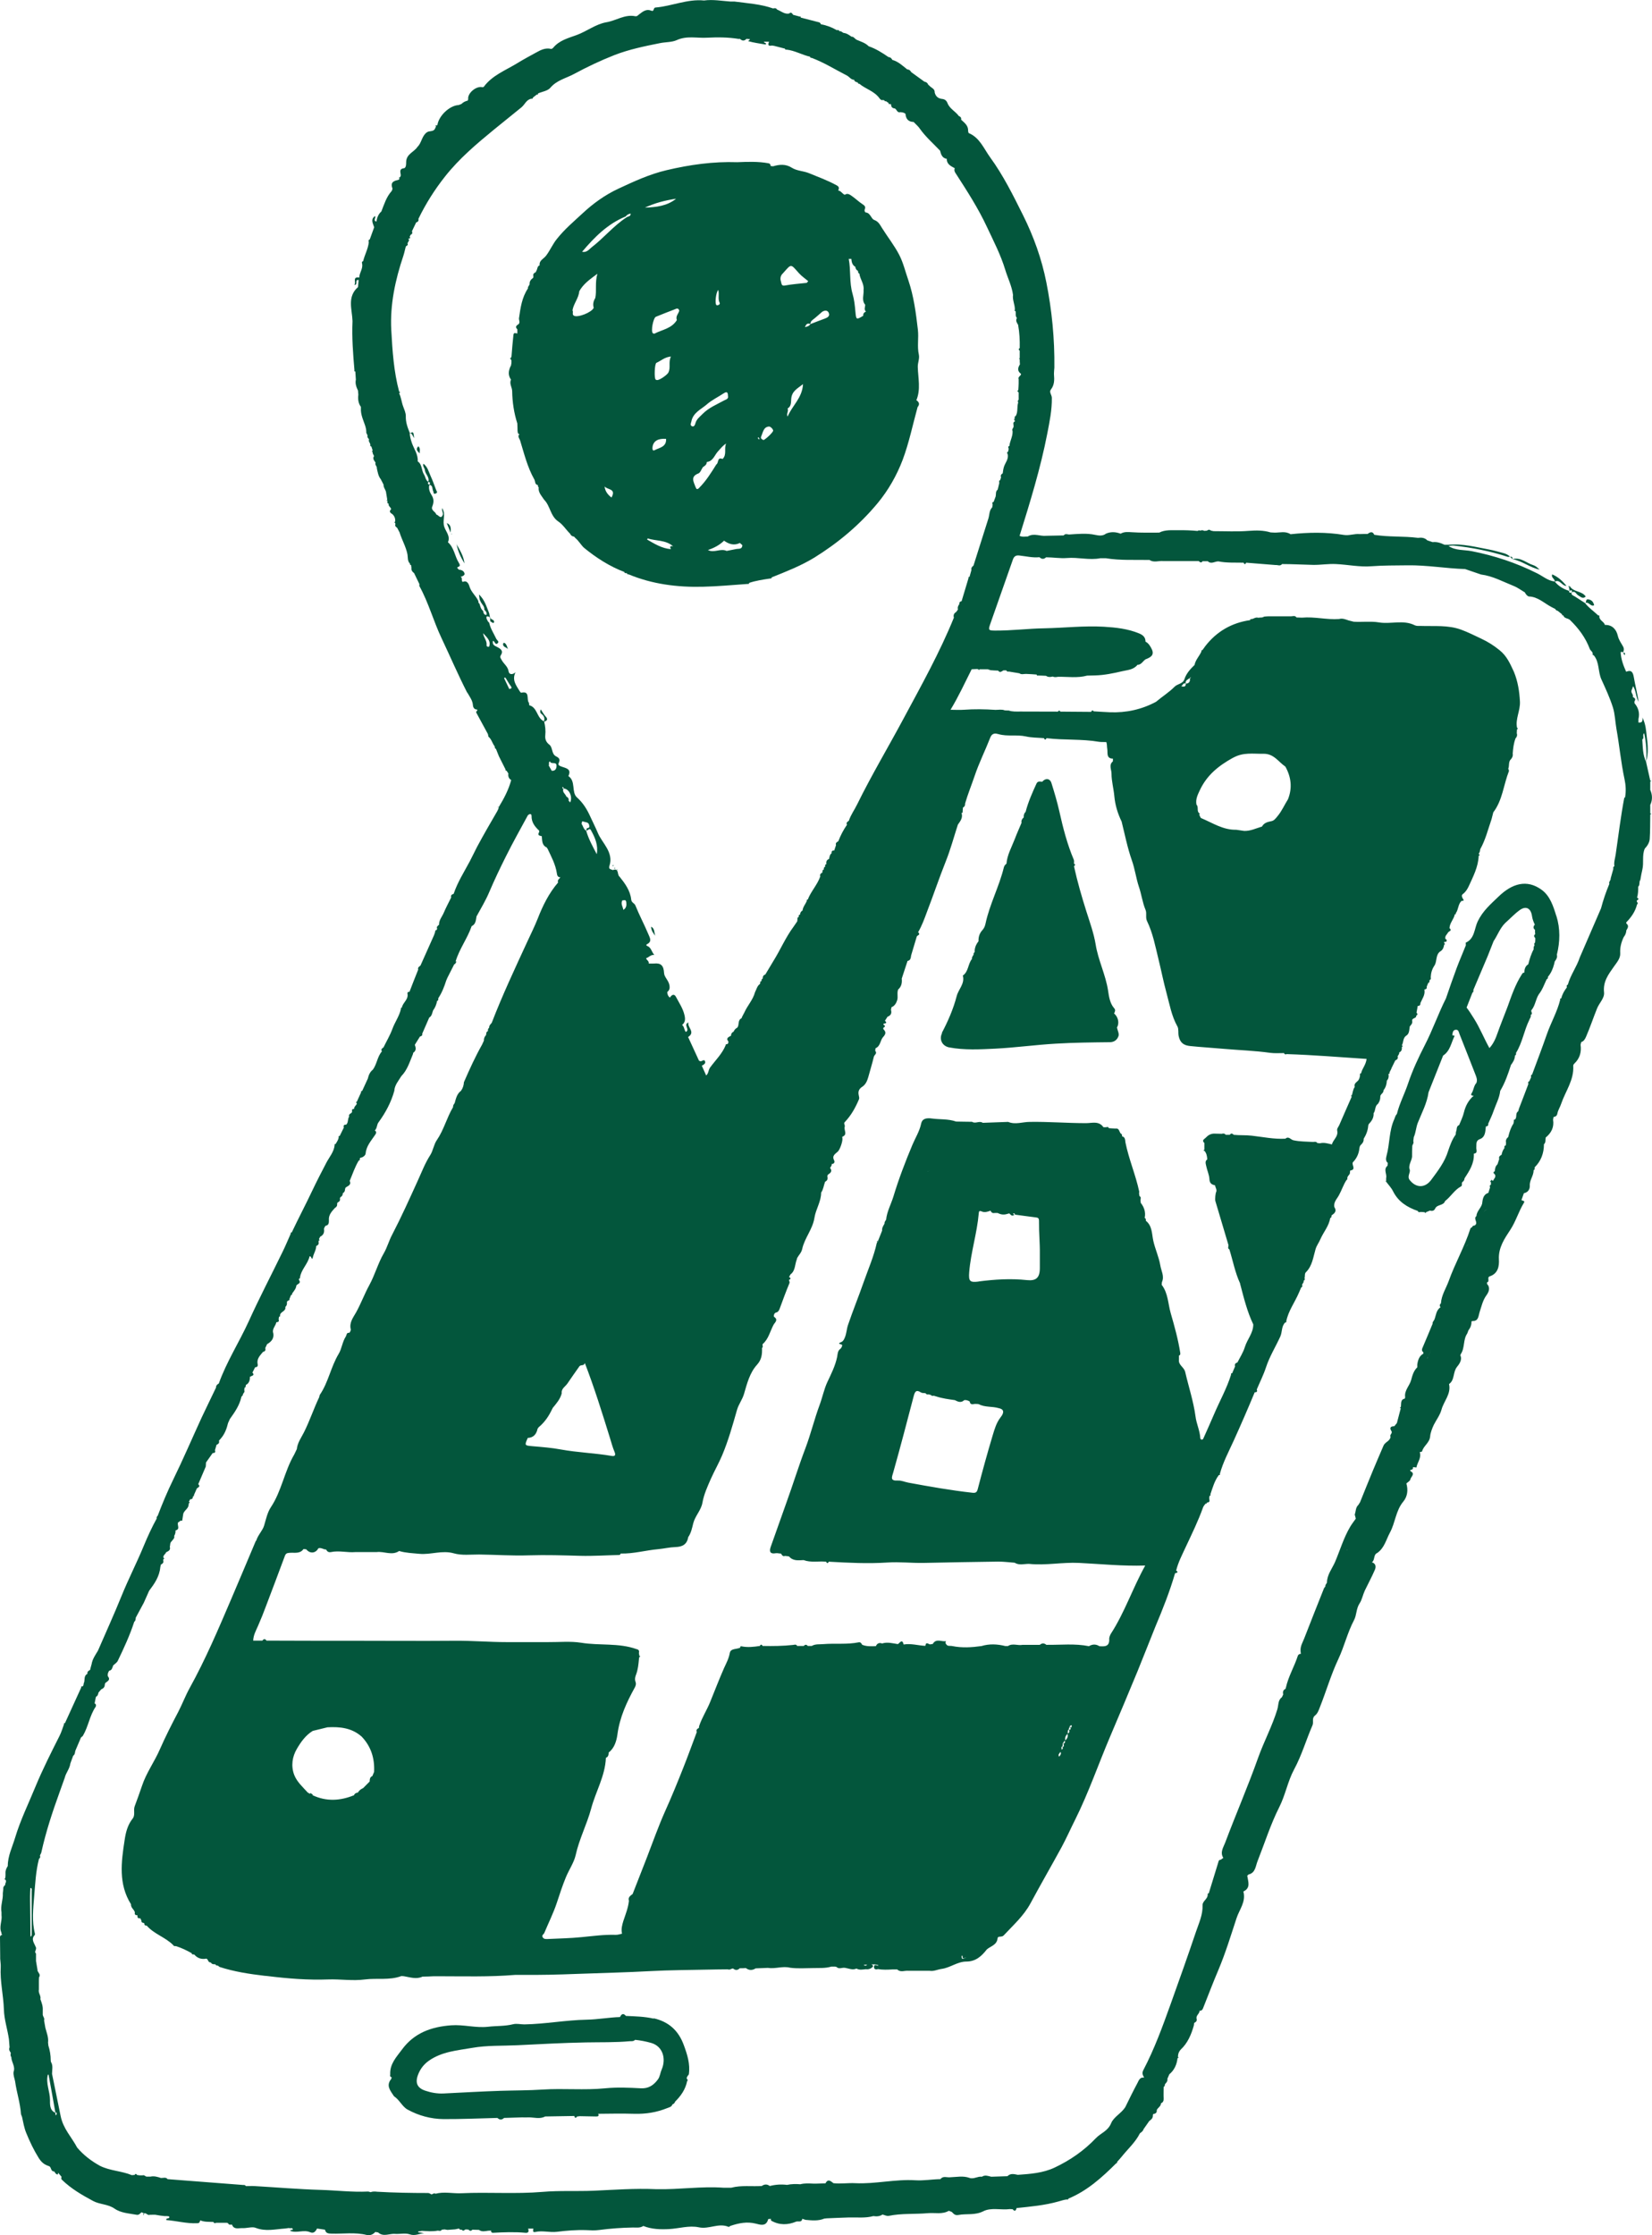 <svg width="34" height="46" viewBox="0 0 34 46" fill="none" xmlns="http://www.w3.org/2000/svg">
<g clip-path="url(#clip0_13105_1166)">
<path d="M22.034 35.556C22.034 35.544 22.029 35.537 22.009 35.535V35.539C22.017 35.554 22.026 35.561 22.034 35.558V35.556Z" fill="#03563C"/>
<path d="M1.137 43.477V43.479L1.133 43.476H1.135L1.137 43.477Z" fill="#03563C"/>
<path d="M32.621 12.414L32.623 12.415H32.625L32.621 12.414Z" fill="#03563C"/>
<path d="M31.559 11.632C31.417 11.589 31.297 11.46 31.129 11.507C31.328 11.544 31.488 11.682 31.687 11.722C31.647 11.686 31.607 11.647 31.559 11.632Z" fill="#03563C"/>
<path d="M31.131 11.508C31.131 11.454 31.105 11.454 31.078 11.46C31.096 11.475 31.115 11.488 31.131 11.508Z" fill="#03563C"/>
<path d="M32.299 12.161C32.299 12.161 32.295 12.161 32.295 12.163H32.299V12.159V12.161Z" fill="#03563C"/>
<path d="M32.35 12.191C32.419 12.15 32.439 12.228 32.479 12.251C32.53 12.279 32.574 12.335 32.636 12.277C32.556 12.155 32.381 12.191 32.306 12.06C32.273 12.092 32.312 12.127 32.299 12.161C32.33 12.144 32.359 12.133 32.352 12.191H32.35Z" fill="#03563C"/>
<path d="M32.24 12.056C32.158 11.957 32.066 11.871 31.947 11.821C31.916 11.888 32.004 11.911 32 11.969C32.109 11.916 32.144 12.062 32.24 12.056Z" fill="#03563C"/>
<path d="M32.621 12.414C32.621 12.414 32.621 12.41 32.626 12.41C32.626 12.41 32.621 12.41 32.619 12.412L32.621 12.414Z" fill="#03563C"/>
<path d="M32.809 12.456C32.794 12.389 32.759 12.344 32.688 12.335C32.627 12.325 32.656 12.393 32.627 12.412C32.699 12.372 32.736 12.494 32.809 12.456Z" fill="#03563C"/>
<path d="M2.949 45.581C2.949 45.581 2.955 45.583 2.959 45.585L2.963 45.551C2.947 45.557 2.943 45.568 2.951 45.583H2.949V45.581Z" fill="#03563C"/>
<path d="M33.406 13.435C33.406 13.435 33.406 13.438 33.402 13.438H33.406V13.435Z" fill="#03563C"/>
<path d="M33.408 13.436C33.417 13.453 33.426 13.468 33.435 13.485C33.445 13.457 33.459 13.425 33.408 13.436Z" fill="#03563C"/>
<path d="M31.942 11.817C31.942 11.817 31.942 11.819 31.938 11.821H31.947C31.947 11.821 31.94 11.819 31.942 11.819V11.817Z" fill="#03563C"/>
<path d="M33.439 13.493C33.439 13.493 33.439 13.489 33.444 13.487C33.444 13.487 33.439 13.487 33.437 13.489C33.437 13.489 33.444 13.491 33.441 13.491H33.439V13.493Z" fill="#03563C"/>
<path d="M8.219 3.669C8.219 3.669 8.232 3.65 8.24 3.641C8.223 3.641 8.211 3.649 8.219 3.669Z" fill="#03563C"/>
<path d="M32.282 12.081C32.282 12.081 32.298 12.068 32.305 12.06C32.296 12.064 32.271 12.053 32.282 12.081Z" fill="#03563C"/>
<path d="M24.248 42.334C24.248 42.334 24.243 42.338 24.239 42.342C24.243 42.346 24.244 42.349 24.246 42.349C24.26 42.346 24.262 42.34 24.246 42.334H24.248Z" fill="#03563C"/>
<path d="M33.964 16.565C34.013 16.462 34.009 16.358 33.964 16.255V16.087C33.964 16.087 33.976 16.075 33.984 16.07C33.976 16.068 33.971 16.066 33.964 16.064C33.936 15.939 33.909 15.813 33.88 15.688V15.673V15.681C33.807 15.535 33.812 15.376 33.8 15.219C33.849 15.187 33.794 15.129 33.838 15.088C33.883 15.282 33.891 15.477 33.882 15.671C33.929 15.501 33.914 15.325 33.892 15.155C33.878 15.036 33.873 14.907 33.803 14.766C33.816 14.865 33.774 14.875 33.721 14.869V14.798C33.751 14.675 33.721 14.566 33.639 14.471C33.639 14.458 33.639 14.447 33.639 14.433C33.674 14.385 33.643 14.364 33.605 14.344C33.625 14.293 33.559 14.258 33.579 14.207C33.59 14.179 33.601 14.153 33.612 14.121C33.676 14.224 33.665 14.345 33.725 14.443C33.698 14.271 33.654 14.102 33.625 13.932C33.607 13.829 33.572 13.781 33.468 13.824C33.41 13.695 33.361 13.564 33.355 13.42C33.373 13.414 33.392 13.411 33.404 13.429C33.424 13.388 33.428 13.347 33.404 13.304C33.364 13.231 33.315 13.169 33.295 13.079C33.266 12.956 33.182 12.855 33.031 12.861C33.011 12.791 32.92 12.771 32.916 12.691C32.922 12.672 32.916 12.661 32.894 12.666C32.803 12.58 32.698 12.509 32.621 12.41C32.552 12.365 32.481 12.32 32.412 12.275C32.379 12.255 32.33 12.247 32.346 12.189C32.312 12.212 32.295 12.197 32.291 12.159C32.177 12.122 32.075 12.064 31.998 11.967V11.963C31.998 11.963 31.998 11.967 32.002 11.967C31.862 11.956 31.756 11.858 31.636 11.799C31.206 11.583 30.756 11.434 30.286 11.342C30.128 11.312 29.956 11.333 29.812 11.236C29.849 11.232 29.885 11.224 29.92 11.228C30.297 11.269 30.67 11.342 31.033 11.46C31.042 11.464 31.06 11.456 31.078 11.454C31.04 11.421 30.996 11.396 30.944 11.383C30.845 11.359 30.749 11.327 30.648 11.309C30.372 11.258 30.098 11.183 29.812 11.211H29.73C29.652 11.174 29.572 11.146 29.485 11.157C29.448 11.144 29.412 11.133 29.375 11.12C29.321 11.064 29.253 11.06 29.184 11.069C28.885 11.03 28.583 11.056 28.284 11.006C28.248 10.927 28.198 10.95 28.146 10.989H28.064C28.036 10.989 28.009 10.989 27.982 10.991C27.874 10.981 27.77 11.026 27.661 11.009C27.295 10.948 26.929 10.955 26.561 10.994C26.457 10.925 26.342 10.963 26.233 10.961C26.206 10.961 26.178 10.957 26.151 10.957C26.004 10.912 25.856 10.914 25.701 10.925C25.461 10.944 25.219 10.931 24.976 10.931C24.958 10.927 24.94 10.923 24.922 10.92C24.894 10.895 24.867 10.899 24.84 10.921C24.822 10.921 24.803 10.923 24.785 10.925C24.758 10.91 24.73 10.908 24.703 10.921C24.683 10.91 24.665 10.914 24.648 10.927C24.517 10.914 24.381 10.91 24.251 10.912C24.126 10.914 23.982 10.897 23.858 10.961C23.67 10.961 23.483 10.966 23.295 10.953C23.213 10.948 23.137 10.94 23.064 10.983C22.964 10.946 22.863 10.938 22.761 10.983C22.694 11.036 22.612 11.022 22.543 11.008C22.361 10.968 22.18 10.989 22 11C21.962 10.996 21.924 10.977 21.892 11.019L21.535 11.026C21.408 11.041 21.277 10.963 21.153 11.041C21.1 11.041 21.046 11.056 20.984 11.028C21.2 10.334 21.415 9.64 21.554 8.924C21.601 8.681 21.652 8.438 21.648 8.187C21.648 8.128 21.587 8.071 21.628 8.017C21.703 7.922 21.701 7.815 21.692 7.705V7.677C21.692 7.639 21.698 7.602 21.7 7.567C21.707 6.976 21.65 6.39 21.535 5.811C21.439 5.326 21.273 4.866 21.056 4.43C20.852 4.021 20.648 3.608 20.379 3.239C20.25 3.062 20.164 2.833 19.94 2.74C19.931 2.736 19.925 2.708 19.925 2.691C19.929 2.581 19.849 2.527 19.781 2.463C19.789 2.422 19.767 2.401 19.734 2.388C19.665 2.291 19.545 2.239 19.501 2.123C19.477 2.061 19.437 2.04 19.384 2.035C19.306 2.026 19.257 1.982 19.237 1.904C19.242 1.825 19.169 1.81 19.131 1.767C19.12 1.758 19.111 1.747 19.1 1.738C19.087 1.7 19.058 1.687 19.024 1.68C18.933 1.614 18.841 1.549 18.752 1.483C18.736 1.446 18.707 1.431 18.67 1.427C18.576 1.352 18.486 1.266 18.366 1.233C18.348 1.203 18.328 1.176 18.288 1.176C18.159 1.087 18.027 1.003 17.878 0.952C17.809 0.881 17.718 0.857 17.632 0.819C17.594 0.802 17.574 0.752 17.523 0.754C17.474 0.718 17.423 0.683 17.359 0.677C17.331 0.664 17.311 0.634 17.277 0.644C17.266 0.615 17.246 0.615 17.222 0.621C17.12 0.561 17.011 0.52 16.896 0.5C16.885 0.473 16.869 0.458 16.841 0.455C16.72 0.423 16.599 0.393 16.477 0.361C16.485 0.341 16.477 0.337 16.459 0.341C16.413 0.329 16.368 0.316 16.324 0.305C16.302 0.277 16.284 0.238 16.24 0.279C16.144 0.296 16.075 0.228 15.993 0.197C15.973 0.161 15.942 0.167 15.911 0.174C15.654 0.083 15.386 0.068 15.118 0.032H15.036C14.854 0.019 14.674 -0.015 14.49 0.01C14.146 -0.024 13.827 0.127 13.49 0.155C13.439 0.159 13.47 0.249 13.401 0.219C13.304 0.178 13.229 0.238 13.159 0.292C13.129 0.313 13.115 0.342 13.069 0.333C12.858 0.292 12.679 0.425 12.481 0.458C12.261 0.496 12.078 0.644 11.871 0.72C11.696 0.784 11.512 0.829 11.384 0.984C11.373 0.997 11.351 1.01 11.339 1.006C11.226 0.98 11.131 1.027 11.038 1.079C10.903 1.152 10.769 1.225 10.637 1.306C10.399 1.451 10.129 1.551 9.954 1.79C9.945 1.79 9.936 1.794 9.929 1.795C9.803 1.762 9.617 1.919 9.636 2.042C9.632 2.052 9.63 2.061 9.627 2.07C9.577 2.082 9.534 2.102 9.497 2.14C9.477 2.147 9.457 2.155 9.439 2.162C9.253 2.171 9.029 2.383 9.002 2.575C8.993 2.575 8.984 2.581 8.975 2.583C8.967 2.583 8.962 2.583 8.954 2.583C8.962 2.588 8.967 2.594 8.975 2.601C8.965 2.62 8.956 2.639 8.947 2.659C8.907 2.717 8.834 2.684 8.78 2.727C8.678 2.805 8.678 2.942 8.592 3.022C8.523 3.131 8.362 3.166 8.359 3.336C8.359 3.355 8.364 3.454 8.315 3.462C8.2 3.477 8.25 3.553 8.248 3.613C8.244 3.623 8.242 3.632 8.239 3.639C8.231 3.649 8.226 3.658 8.219 3.667C8.217 3.677 8.215 3.688 8.213 3.697C8.122 3.72 8.025 3.737 8.076 3.875C8.082 3.888 8.069 3.909 8.064 3.927L8.056 3.937C7.951 4.056 7.905 4.208 7.849 4.352C7.787 4.406 7.76 4.479 7.747 4.559C7.67 4.544 7.747 4.475 7.716 4.447C7.619 4.52 7.678 4.599 7.701 4.677C7.67 4.761 7.641 4.846 7.61 4.928C7.577 4.937 7.585 4.962 7.59 4.984C7.577 5.122 7.505 5.242 7.474 5.375C7.441 5.384 7.448 5.408 7.454 5.431C7.472 5.532 7.395 5.614 7.395 5.711C7.239 5.689 7.341 5.82 7.291 5.863C7.379 5.867 7.291 5.751 7.381 5.762C7.377 5.811 7.372 5.859 7.368 5.908C7.138 6.11 7.248 6.368 7.255 6.609C7.24 6.946 7.266 7.282 7.295 7.619C7.284 7.639 7.299 7.643 7.313 7.645C7.317 7.701 7.321 7.757 7.324 7.813C7.306 7.896 7.335 7.967 7.368 8.038C7.37 8.066 7.372 8.094 7.375 8.122C7.364 8.212 7.373 8.298 7.428 8.374V8.402C7.424 8.47 7.437 8.533 7.459 8.601C7.49 8.7 7.543 8.797 7.539 8.907C7.548 8.926 7.557 8.945 7.566 8.963C7.552 8.999 7.579 9.018 7.596 9.042C7.574 9.089 7.628 9.117 7.621 9.16C7.616 9.18 7.627 9.186 7.643 9.188C7.652 9.216 7.661 9.244 7.67 9.272C7.663 9.278 7.658 9.285 7.65 9.291C7.658 9.294 7.663 9.296 7.67 9.3C7.661 9.334 7.689 9.356 7.698 9.386C7.661 9.442 7.705 9.48 7.73 9.521C7.709 9.568 7.763 9.596 7.756 9.639C7.774 9.717 7.785 9.798 7.836 9.861C7.856 9.899 7.876 9.936 7.894 9.973C7.889 10.037 7.944 10.082 7.947 10.142C7.954 10.19 7.964 10.239 7.971 10.287C7.964 10.291 7.956 10.293 7.949 10.297C7.956 10.297 7.964 10.301 7.971 10.302L7.976 10.308C7.974 10.332 7.962 10.358 8 10.366C7.984 10.418 8.047 10.435 8.049 10.48C7.996 10.533 8.04 10.557 8.078 10.583C8.122 10.624 8.138 10.675 8.133 10.733C8.126 10.738 8.12 10.746 8.113 10.751C8.12 10.753 8.126 10.757 8.133 10.759L8.138 10.789C8.124 10.822 8.144 10.841 8.169 10.858L8.175 10.864C8.191 10.895 8.208 10.927 8.224 10.957C8.27 11.11 8.355 11.249 8.386 11.409C8.397 11.471 8.383 11.55 8.439 11.6C8.432 11.621 8.444 11.626 8.461 11.63C8.463 11.649 8.464 11.666 8.468 11.684C8.461 11.735 8.486 11.767 8.523 11.795C8.559 11.87 8.596 11.946 8.632 12.021C8.632 12.034 8.627 12.051 8.632 12.062C8.82 12.401 8.92 12.78 9.086 13.13C9.262 13.502 9.424 13.88 9.612 14.248C9.614 14.252 9.617 14.256 9.621 14.258C9.667 14.34 9.729 14.417 9.734 14.519C9.738 14.564 9.767 14.604 9.821 14.602C9.823 14.611 9.823 14.619 9.821 14.628C9.787 14.647 9.8 14.663 9.816 14.691C9.893 14.83 9.967 14.968 10.042 15.107C10.046 15.125 10.049 15.144 10.053 15.161C10.117 15.211 10.131 15.297 10.18 15.357C10.184 15.38 10.182 15.402 10.208 15.413C10.228 15.464 10.248 15.512 10.268 15.563C10.313 15.653 10.359 15.744 10.404 15.834C10.399 15.855 10.41 15.86 10.426 15.862C10.439 15.881 10.45 15.9 10.463 15.918C10.454 15.976 10.47 16.023 10.521 16.053C10.468 16.253 10.372 16.433 10.266 16.608C10.262 16.638 10.251 16.663 10.235 16.692C10.093 16.936 9.951 17.181 9.818 17.429C9.767 17.526 9.721 17.628 9.668 17.727C9.552 17.945 9.417 18.155 9.337 18.394C9.302 18.407 9.271 18.422 9.286 18.469C9.233 18.576 9.177 18.68 9.131 18.789C9.097 18.867 9.033 18.937 9.036 19.03C9.015 19.052 8.975 19.069 8.998 19.114C8.993 19.124 8.987 19.133 8.982 19.142C8.964 19.142 8.954 19.148 8.958 19.168C8.949 19.195 8.944 19.221 8.933 19.245C8.84 19.455 8.747 19.662 8.654 19.87C8.63 19.892 8.592 19.907 8.607 19.954C8.546 20.105 8.486 20.259 8.428 20.41C8.397 20.41 8.379 20.423 8.388 20.459C8.404 20.575 8.288 20.635 8.271 20.736C8.257 20.739 8.244 20.745 8.251 20.765C8.219 20.913 8.126 21.035 8.075 21.177C8.027 21.308 7.954 21.429 7.893 21.555C7.865 21.575 7.834 21.594 7.86 21.637C7.765 21.745 7.758 21.899 7.674 22.013C7.614 22.06 7.587 22.125 7.57 22.198C7.532 22.282 7.494 22.366 7.454 22.45C7.437 22.45 7.426 22.458 7.432 22.479C7.403 22.544 7.373 22.608 7.344 22.673C7.337 22.677 7.33 22.68 7.324 22.684C7.332 22.692 7.337 22.699 7.344 22.705C7.341 22.75 7.282 22.767 7.291 22.817C7.268 22.826 7.23 22.823 7.248 22.869C7.244 22.881 7.24 22.892 7.237 22.901C7.208 22.92 7.171 22.933 7.186 22.98C7.151 23.028 7.173 23.101 7.126 23.144C7.087 23.144 7.062 23.155 7.077 23.204C7.047 23.262 7.02 23.32 6.991 23.378C6.974 23.378 6.964 23.378 6.971 23.4C6.967 23.456 6.933 23.498 6.907 23.544C6.891 23.544 6.88 23.548 6.887 23.569C6.872 23.707 6.778 23.812 6.718 23.926C6.617 24.119 6.517 24.313 6.424 24.509C6.288 24.796 6.14 25.076 6.005 25.362C5.989 25.362 5.978 25.37 5.984 25.388C5.927 25.515 5.874 25.645 5.812 25.77C5.581 26.245 5.335 26.714 5.117 27.197C4.92 27.627 4.663 28.025 4.503 28.472C4.47 28.491 4.444 28.513 4.446 28.556C4.348 28.762 4.246 28.968 4.149 29.175C3.954 29.6 3.77 30.03 3.565 30.449C3.446 30.692 3.342 30.941 3.246 31.193C3.228 31.208 3.22 31.227 3.226 31.249C3.126 31.43 3.04 31.617 2.96 31.81C2.816 32.16 2.641 32.498 2.499 32.85C2.346 33.228 2.177 33.598 2.016 33.97C1.964 34.058 1.902 34.142 1.885 34.249C1.874 34.288 1.863 34.327 1.854 34.367C1.823 34.383 1.791 34.4 1.8 34.447C1.714 34.488 1.756 34.582 1.723 34.643C1.718 34.668 1.723 34.697 1.69 34.707C1.672 34.701 1.665 34.707 1.672 34.727C1.561 34.972 1.448 35.215 1.337 35.461C1.321 35.461 1.308 35.464 1.317 35.485C1.288 35.563 1.264 35.648 1.226 35.722C1.053 36.066 0.878 36.41 0.73 36.768C0.587 37.117 0.419 37.458 0.31 37.822C0.253 38.013 0.16 38.194 0.16 38.402C0.133 38.445 0.111 38.49 0.113 38.542V38.599C0.113 38.617 0.109 38.636 0.107 38.655C0.107 38.655 0.095 38.668 0.087 38.673C0.095 38.673 0.102 38.677 0.107 38.679C0.148 38.718 0.1 38.756 0.107 38.793C0.077 38.813 0.062 38.842 0.067 38.879C0.064 38.907 0.062 38.935 0.058 38.963C0.066 39.096 0.005 39.223 0.031 39.356V39.412C0.049 39.533 -0.027 39.655 0.031 39.777C0.027 39.795 0.031 39.808 0.049 39.816C0.02 39.822 0 39.835 0 39.87C0 39.997 0.004 40.124 0.004 40.254V40.31C0.007 40.366 0.018 40.422 0.015 40.478C-0.002 40.773 0.071 41.061 0.08 41.355C0.086 41.564 0.155 41.763 0.184 41.967C0.188 42.023 0.193 42.077 0.197 42.133C0.177 42.178 0.197 42.212 0.222 42.245C0.219 42.275 0.209 42.307 0.233 42.333C0.233 42.436 0.322 42.528 0.279 42.638C0.27 42.707 0.299 42.769 0.311 42.834C0.342 43.06 0.417 43.279 0.432 43.509C0.439 43.528 0.446 43.549 0.454 43.567C0.479 43.676 0.495 43.786 0.539 43.893C0.612 44.072 0.692 44.242 0.796 44.409C0.856 44.504 0.914 44.547 1.005 44.577C1.062 44.592 1.038 44.691 1.115 44.686C1.135 44.714 1.149 44.747 1.189 44.751C1.189 44.751 1.193 44.729 1.197 44.715C1.193 44.704 1.188 44.697 1.182 44.693C1.188 44.699 1.193 44.704 1.197 44.715C1.22 44.742 1.242 44.77 1.266 44.796C1.262 44.818 1.253 44.841 1.275 44.859C1.464 45.043 1.687 45.172 1.916 45.295C2.056 45.37 2.22 45.357 2.357 45.452C2.488 45.544 2.656 45.55 2.811 45.579C2.86 45.589 2.883 45.551 2.913 45.527C2.931 45.535 2.949 45.544 2.967 45.551L2.973 45.548C3.015 45.54 3.038 45.598 3.084 45.579C3.102 45.579 3.12 45.58 3.138 45.578H3.193C3.23 45.583 3.266 45.589 3.302 45.596C3.33 45.6 3.357 45.602 3.384 45.606H3.432C3.45 45.609 3.479 45.608 3.483 45.617C3.501 45.673 3.41 45.632 3.423 45.688C3.632 45.703 3.84 45.763 4.056 45.753C4.117 45.752 4.107 45.722 4.122 45.694C4.209 45.731 4.302 45.722 4.393 45.727C4.404 45.759 4.428 45.752 4.45 45.744H4.668C4.678 45.746 4.687 45.75 4.694 45.752C4.709 45.796 4.745 45.781 4.774 45.781C4.814 45.89 4.909 45.851 4.98 45.854C5.073 45.86 5.191 45.819 5.259 45.847C5.466 45.929 5.665 45.875 5.869 45.862C5.896 45.858 5.923 45.854 5.949 45.851C5.971 45.869 6.018 45.832 6.026 45.879C6.029 45.905 5.978 45.875 5.974 45.91C6.109 45.963 6.25 45.88 6.383 45.938C6.455 45.97 6.495 45.923 6.525 45.862C6.579 45.869 6.634 45.879 6.689 45.886C6.705 45.968 6.769 45.965 6.827 45.967C7.067 45.974 7.308 45.935 7.548 45.995C7.605 46.01 7.678 45.989 7.723 45.933C7.743 45.937 7.761 45.938 7.781 45.942C7.889 46.041 8.013 45.963 8.127 45.972C8.228 45.98 8.339 45.95 8.43 45.981C8.543 46.021 8.63 45.965 8.73 45.957C8.689 45.952 8.648 45.946 8.607 45.94V45.923C8.632 45.92 8.658 45.916 8.683 45.91C8.792 45.916 8.902 45.927 9.011 45.905C9.04 45.907 9.071 45.923 9.093 45.886C9.111 45.886 9.129 45.882 9.148 45.88C9.168 45.884 9.188 45.886 9.209 45.89C9.262 45.886 9.315 45.882 9.366 45.879C9.393 45.873 9.421 45.867 9.448 45.862C9.457 45.89 9.483 45.886 9.505 45.886C9.536 45.931 9.559 45.886 9.585 45.88C9.603 45.88 9.623 45.882 9.641 45.884C9.667 45.912 9.694 45.92 9.721 45.886C9.767 45.886 9.812 45.888 9.858 45.89C9.918 45.935 9.985 45.916 10.049 45.907C10.069 45.907 10.089 45.907 10.109 45.905C10.102 45.935 10.12 45.95 10.144 45.95C10.368 45.938 10.592 45.929 10.816 45.95C10.883 45.955 10.887 45.916 10.869 45.864H10.978C10.971 45.899 10.958 45.948 11.018 45.933C11.166 45.899 11.312 45.948 11.466 45.929C11.659 45.905 11.863 45.888 12.066 45.895C12.149 45.899 12.244 45.905 12.333 45.892C12.563 45.862 12.794 45.845 13.027 45.841C13.102 45.841 13.175 45.854 13.24 45.809C13.412 45.879 13.599 45.882 13.772 45.873C13.976 45.862 14.18 45.794 14.384 45.837C14.592 45.882 14.79 45.74 14.995 45.828C15.004 45.832 15.022 45.811 15.038 45.806C15.206 45.75 15.375 45.716 15.554 45.761C15.649 45.785 15.771 45.828 15.811 45.667C15.829 45.667 15.847 45.664 15.865 45.662C15.865 45.675 15.865 45.697 15.874 45.701C16.042 45.796 16.213 45.791 16.386 45.72C16.428 45.703 16.499 45.746 16.512 45.662C16.535 45.669 16.557 45.677 16.581 45.684C16.71 45.695 16.838 45.71 16.964 45.658C16.982 45.656 16.998 45.654 17.016 45.652C17.169 45.647 17.322 45.637 17.475 45.634C17.643 45.63 17.811 45.651 17.974 45.606C18.04 45.615 18.104 45.615 18.162 45.574C18.204 45.583 18.25 45.609 18.288 45.602C18.556 45.546 18.829 45.57 19.098 45.546C19.242 45.533 19.393 45.576 19.528 45.497C19.515 45.478 19.499 45.471 19.481 45.469C19.497 45.473 19.514 45.48 19.528 45.497C19.548 45.505 19.568 45.512 19.588 45.52C19.627 45.557 19.65 45.596 19.725 45.583C19.892 45.551 20.064 45.594 20.237 45.507C20.397 45.424 20.601 45.486 20.785 45.462C20.803 45.462 20.822 45.464 20.841 45.465C20.885 45.518 20.909 45.497 20.922 45.441C21.209 45.411 21.501 45.385 21.781 45.306C21.841 45.29 21.898 45.269 21.96 45.263C21.982 45.276 21.984 45.261 21.987 45.247C22.373 45.088 22.678 44.813 22.971 44.521C22.985 44.517 22.998 44.51 22.991 44.491C23.024 44.454 23.058 44.418 23.089 44.379C23.215 44.222 23.368 44.087 23.461 43.902C23.492 43.88 23.525 43.857 23.535 43.818C23.574 43.762 23.614 43.706 23.652 43.651C23.689 43.621 23.73 43.595 23.727 43.537C23.727 43.528 23.73 43.517 23.732 43.507C23.778 43.5 23.814 43.483 23.807 43.425C23.829 43.373 23.894 43.35 23.894 43.285C23.938 43.266 23.951 43.234 23.949 43.186C23.945 43.107 23.949 43.027 23.949 42.948C23.973 42.937 23.974 42.915 23.976 42.892C24.006 42.86 24.035 42.829 24.026 42.78C24.038 42.75 24.053 42.718 24.066 42.688C24.169 42.602 24.22 42.488 24.235 42.355H24.246V42.344C24.24 42.281 24.259 42.224 24.302 42.178C24.444 42.045 24.517 41.871 24.57 41.686L24.577 41.632C24.61 41.613 24.641 41.593 24.627 41.546C24.61 41.475 24.689 41.443 24.689 41.379C24.727 41.385 24.747 41.361 24.76 41.329C24.865 41.065 24.965 40.801 25.076 40.54C25.222 40.194 25.331 39.835 25.448 39.479C25.506 39.298 25.648 39.139 25.59 38.926C25.747 38.853 25.687 38.722 25.67 38.602L25.696 38.576C25.84 38.544 25.841 38.402 25.882 38.301C26.029 37.929 26.149 37.546 26.33 37.187C26.455 36.94 26.503 36.657 26.634 36.414C26.791 36.124 26.882 35.805 27.013 35.504C27.04 35.442 26.994 35.359 27.064 35.305C27.117 35.264 27.14 35.197 27.164 35.135C27.295 34.806 27.393 34.464 27.545 34.142C27.667 33.882 27.732 33.598 27.867 33.342C27.924 33.235 27.909 33.104 27.985 32.992C28.029 32.927 28.049 32.82 28.089 32.734C28.157 32.592 28.233 32.453 28.295 32.309C28.321 32.252 28.322 32.177 28.235 32.151C28.302 32.106 28.262 31.995 28.344 31.96C28.492 31.859 28.528 31.685 28.607 31.539C28.718 31.335 28.725 31.088 28.882 30.901C28.967 30.798 28.984 30.664 28.945 30.529C28.974 30.501 29.022 30.477 29.027 30.445C29.036 30.391 29.138 30.329 29.027 30.275V30.249C29.062 30.249 29.086 30.234 29.082 30.192C29.106 30.192 29.151 30.202 29.151 30.2C29.171 30.093 29.259 30.004 29.22 29.884C29.237 29.878 29.264 29.878 29.268 29.869C29.297 29.751 29.424 29.697 29.435 29.553C29.439 29.493 29.474 29.396 29.51 29.321C29.563 29.218 29.637 29.121 29.667 29.012C29.714 28.835 29.869 28.689 29.823 28.483C29.942 28.401 29.9 28.24 29.985 28.132C30.018 28.09 30.104 27.991 30.055 27.892C30.058 27.883 30.062 27.874 30.066 27.864C30.151 27.739 30.109 27.569 30.197 27.444L30.222 27.378C30.264 27.324 30.288 27.262 30.284 27.193C30.293 27.193 30.3 27.189 30.31 27.185C30.432 27.191 30.428 27.075 30.45 27.008C30.492 26.884 30.515 26.761 30.596 26.651C30.636 26.596 30.681 26.503 30.605 26.424C30.605 26.413 30.605 26.402 30.605 26.391C30.594 26.402 30.581 26.417 30.568 26.422C30.581 26.417 30.596 26.402 30.605 26.391C30.669 26.37 30.598 26.288 30.659 26.267C30.829 26.211 30.858 26.063 30.849 25.916C30.836 25.674 30.971 25.48 31.082 25.312C31.2 25.132 31.255 24.93 31.364 24.753C31.392 24.709 31.335 24.713 31.313 24.698C31.33 24.651 31.346 24.603 31.363 24.556C31.446 24.541 31.488 24.474 31.485 24.403C31.477 24.283 31.567 24.195 31.563 24.081C31.596 24.072 31.583 24.044 31.585 24.023C31.716 23.894 31.776 23.733 31.776 23.548C31.82 23.511 31.802 23.456 31.812 23.41C31.927 23.316 31.989 23.198 31.964 23.043C31.967 23.024 31.971 23.008 31.973 22.989C32.011 22.978 32.042 22.972 32.053 22.914C32.066 22.845 32.109 22.783 32.131 22.714C32.219 22.456 32.397 22.228 32.379 21.934C32.379 21.917 32.386 21.904 32.401 21.889C32.512 21.785 32.552 21.652 32.53 21.5C32.534 21.482 32.539 21.463 32.543 21.446C32.599 21.429 32.625 21.377 32.645 21.33C32.727 21.141 32.792 20.945 32.869 20.754C32.914 20.64 33.026 20.541 33.013 20.423C32.989 20.197 33.106 20.049 33.219 19.888C33.275 19.808 33.352 19.722 33.346 19.617C33.339 19.496 33.368 19.391 33.417 19.286C33.45 19.245 33.47 19.198 33.472 19.146C33.501 19.099 33.532 19.052 33.472 19.004C33.472 18.996 33.468 18.987 33.472 18.98C33.574 18.875 33.656 18.759 33.692 18.613C33.736 18.585 33.665 18.557 33.692 18.529C33.73 18.51 33.73 18.491 33.692 18.471C33.716 18.398 33.716 18.323 33.716 18.248C33.758 18.211 33.727 18.149 33.76 18.108C33.772 18.037 33.785 17.964 33.801 17.897C33.836 17.753 33.791 17.603 33.851 17.465C33.904 17.409 33.947 17.34 33.953 17.267C33.965 17.1 33.96 16.932 33.964 16.765C33.971 16.76 33.976 16.752 33.984 16.747C33.976 16.743 33.969 16.741 33.964 16.737V16.569L33.96 16.563L33.964 16.565ZM10.233 1.706C10.253 1.706 10.27 1.696 10.286 1.689C10.27 1.698 10.253 1.704 10.233 1.706ZM8.738 3.067C8.738 3.067 8.738 3.071 8.736 3.073V3.067H8.738ZM10.067 13.308C10.04 13.311 10.011 13.313 10.015 13.272C10.024 13.181 9.949 13.117 9.944 13.031C10.009 13.111 10.111 13.177 10.067 13.309V13.308ZM10.3 13.495C10.373 13.396 10.304 13.351 10.228 13.313C10.178 13.289 10.126 13.268 10.146 13.186C10.188 13.203 10.193 13.281 10.24 13.24C10.284 13.203 10.228 13.177 10.213 13.145C10.162 13.035 10.091 12.932 10.067 12.81C10.06 12.805 10.049 12.803 10.047 12.795C10.031 12.762 10 12.73 10.016 12.687C10.018 12.683 10.038 12.683 10.049 12.687C10.106 12.7 10.082 12.75 10.091 12.786C10.113 12.799 10.149 12.827 10.157 12.82C10.186 12.795 10.157 12.76 10.14 12.754C10.066 12.73 10.084 12.661 10.064 12.61C10.011 12.481 9.975 12.343 9.858 12.234C9.863 12.283 9.869 12.313 9.873 12.343C9.882 12.36 9.891 12.376 9.898 12.395C9.927 12.444 9.975 12.483 9.967 12.548C9.995 12.576 10.025 12.603 10.013 12.655C9.954 12.655 9.951 12.61 9.944 12.573C9.896 12.535 9.885 12.479 9.869 12.425C9.845 12.412 9.847 12.388 9.843 12.365C9.794 12.26 9.699 12.188 9.663 12.072C9.654 12.04 9.619 11.929 9.525 11.976C9.483 11.954 9.53 11.888 9.477 11.87C9.517 11.866 9.566 11.836 9.561 11.808C9.552 11.752 9.501 11.726 9.443 11.724C9.432 11.711 9.421 11.696 9.408 11.683C9.428 11.655 9.497 11.668 9.443 11.582C9.359 11.449 9.348 11.271 9.219 11.159C9.273 11.037 9.18 10.946 9.146 10.848C9.098 10.721 9.18 10.587 9.106 10.469C9.106 10.467 9.106 10.46 9.107 10.456C9.106 10.458 9.102 10.46 9.102 10.46C9.087 10.508 9.126 10.56 9.115 10.59C9.075 10.701 9.025 10.596 8.978 10.587C8.964 10.531 8.889 10.516 8.889 10.448C8.922 10.36 8.944 10.286 8.882 10.188C8.852 10.142 8.809 10.054 8.84 9.971C8.8 9.97 8.805 9.943 8.814 9.915C8.758 9.882 8.758 9.814 8.727 9.766C8.672 9.682 8.692 9.558 8.597 9.495C8.607 9.354 8.523 9.244 8.479 9.122C8.454 9.049 8.435 8.98 8.432 8.905L8.435 8.915C8.435 8.915 8.443 8.911 8.446 8.909C8.441 8.909 8.437 8.905 8.432 8.905C8.388 8.797 8.348 8.689 8.352 8.563C8.353 8.496 8.319 8.425 8.297 8.363C8.264 8.275 8.257 8.18 8.215 8.094L8.237 8.071L8.215 8.06C8.104 7.645 8.076 7.217 8.053 6.792C8.025 6.267 8.135 5.76 8.301 5.266C8.322 5.203 8.335 5.137 8.352 5.072C8.37 5.055 8.408 5.048 8.386 5.008C8.397 4.976 8.439 4.95 8.403 4.909C8.43 4.909 8.455 4.909 8.432 4.868L8.454 4.829C8.49 4.816 8.49 4.789 8.479 4.758C8.508 4.698 8.537 4.638 8.565 4.578C8.603 4.567 8.621 4.544 8.612 4.503C8.761 4.195 8.944 3.905 9.155 3.638C9.448 3.265 9.807 2.962 10.169 2.665C10.357 2.512 10.545 2.36 10.732 2.209C10.803 2.151 10.834 2.046 10.94 2.031C10.96 2.039 10.965 2.024 10.969 2.007C10.996 1.986 11.024 1.966 11.049 1.945C11.067 1.949 11.078 1.945 11.073 1.923C11.159 1.885 11.271 1.872 11.326 1.807C11.459 1.65 11.647 1.612 11.811 1.524C12.082 1.378 12.359 1.246 12.647 1.133C12.949 1.016 13.262 0.952 13.576 0.889C13.692 0.864 13.825 0.872 13.925 0.827C14.135 0.73 14.342 0.788 14.55 0.776C14.767 0.765 14.985 0.765 15.202 0.801C15.211 0.801 15.22 0.801 15.229 0.799C15.275 0.845 15.319 0.847 15.364 0.799L15.434 0.806C15.434 0.829 15.381 0.844 15.406 0.849C15.514 0.879 15.625 0.894 15.736 0.913C15.747 0.915 15.78 0.92 15.76 0.89C15.752 0.879 15.725 0.885 15.723 0.859H15.829C15.798 0.922 15.811 0.954 15.885 0.937C15.903 0.937 15.922 0.943 15.938 0.945C16.011 0.963 16.084 0.982 16.155 1.001C16.159 1.016 16.166 1.027 16.184 1.021C16.355 1.038 16.506 1.13 16.672 1.167C16.676 1.184 16.683 1.195 16.703 1.19C16.962 1.287 17.195 1.435 17.441 1.56C17.486 1.588 17.517 1.642 17.579 1.642C17.587 1.687 17.628 1.685 17.656 1.7C17.659 1.717 17.665 1.728 17.685 1.723C17.816 1.833 17.994 1.874 18.1 2.022C18.12 2.048 18.14 2.07 18.177 2.057C18.184 2.063 18.193 2.065 18.202 2.065C18.208 2.078 18.209 2.095 18.23 2.08C18.25 2.093 18.268 2.106 18.288 2.119C18.288 2.138 18.291 2.149 18.311 2.14C18.321 2.14 18.33 2.145 18.339 2.147C18.339 2.205 18.368 2.229 18.421 2.233C18.43 2.242 18.439 2.25 18.446 2.259C18.466 2.291 18.486 2.321 18.53 2.308C18.568 2.312 18.607 2.315 18.636 2.343C18.643 2.45 18.698 2.508 18.803 2.51C18.812 2.519 18.822 2.529 18.831 2.538C18.865 2.573 18.904 2.607 18.931 2.648C19.051 2.818 19.206 2.951 19.348 3.101C19.366 3.179 19.392 3.254 19.485 3.269C19.485 3.383 19.572 3.419 19.65 3.462C19.632 3.508 19.65 3.542 19.678 3.581C19.905 3.933 20.133 4.286 20.311 4.668C20.448 4.96 20.596 5.244 20.689 5.552C20.741 5.724 20.825 5.887 20.849 6.069C20.834 6.175 20.891 6.272 20.887 6.377C20.872 6.4 20.887 6.401 20.904 6.405C20.911 6.452 20.892 6.504 20.929 6.544C20.896 6.6 20.929 6.641 20.954 6.686C20.982 6.843 20.991 7.002 20.987 7.163C20.96 7.181 20.96 7.198 20.987 7.217C20.987 7.264 20.987 7.31 20.987 7.357V7.385C20.987 7.423 20.987 7.46 20.991 7.499C20.944 7.572 20.936 7.639 21.015 7.696C21.011 7.739 20.944 7.752 20.965 7.806V7.89C20.965 7.937 20.96 7.984 20.958 8.028C20.911 8.055 20.974 8.066 20.965 8.086C20.965 8.133 20.965 8.18 20.965 8.227C20.944 8.242 20.944 8.262 20.956 8.283C20.925 8.373 20.956 8.475 20.905 8.561C20.872 8.571 20.885 8.599 20.883 8.619C20.883 8.619 20.871 8.631 20.863 8.636C20.871 8.638 20.876 8.64 20.883 8.644C20.883 8.655 20.883 8.666 20.887 8.675C20.84 8.689 20.86 8.728 20.86 8.758V8.786C20.852 8.814 20.82 8.834 20.84 8.87C20.847 8.98 20.785 9.072 20.774 9.179C20.738 9.188 20.752 9.212 20.76 9.235C20.756 9.253 20.752 9.272 20.75 9.291C20.723 9.304 20.723 9.324 20.739 9.347C20.763 9.45 20.687 9.523 20.661 9.611C20.648 9.654 20.643 9.697 20.637 9.74C20.607 9.76 20.587 9.783 20.603 9.824C20.598 9.842 20.59 9.861 20.585 9.88C20.557 9.891 20.561 9.913 20.567 9.936L20.534 10.076C20.485 10.112 20.503 10.168 20.492 10.216C20.477 10.254 20.465 10.291 20.45 10.329C20.412 10.334 20.424 10.36 20.43 10.385C20.426 10.403 20.424 10.422 20.421 10.441C20.359 10.502 20.366 10.589 20.344 10.665C20.24 10.991 20.138 11.316 20.035 11.641C20.035 11.655 20.035 11.669 20.035 11.683V11.641C20.004 11.662 19.984 11.69 19.993 11.731L19.954 11.87C19.938 11.871 19.927 11.879 19.933 11.898C19.885 12.055 19.838 12.214 19.791 12.371C19.761 12.38 19.739 12.393 19.745 12.431C19.72 12.464 19.703 12.5 19.716 12.543C19.703 12.56 19.692 12.578 19.679 12.595C19.634 12.621 19.617 12.659 19.632 12.711C19.341 13.427 18.965 14.101 18.601 14.779C18.284 15.372 17.938 15.95 17.641 16.554C17.587 16.666 17.51 16.769 17.47 16.891C17.443 16.911 17.408 16.928 17.432 16.973C17.357 17.08 17.299 17.194 17.253 17.313C17.222 17.33 17.191 17.347 17.206 17.392C17.193 17.429 17.182 17.467 17.169 17.504C17.129 17.5 17.111 17.517 17.115 17.56C17.075 17.588 17.073 17.637 17.062 17.678C17.011 17.695 17 17.736 17.007 17.785C16.974 17.79 16.984 17.818 16.98 17.841C16.949 17.848 16.958 17.876 16.953 17.897C16.918 17.904 16.931 17.934 16.925 17.957C16.892 17.974 16.869 17.994 16.882 18.037C16.822 18.209 16.69 18.344 16.625 18.512C16.608 18.514 16.598 18.52 16.605 18.54C16.579 18.607 16.525 18.662 16.517 18.738C16.483 18.755 16.468 18.785 16.466 18.823C16.43 18.824 16.441 18.856 16.435 18.877C16.419 18.879 16.408 18.886 16.413 18.905C16.413 18.924 16.41 18.942 16.408 18.961L16.331 19.073C16.168 19.292 16.062 19.546 15.918 19.776C15.862 19.868 15.807 19.961 15.751 20.055C15.71 20.068 15.696 20.098 15.698 20.139C15.668 20.146 15.678 20.176 15.668 20.195C15.652 20.195 15.641 20.203 15.647 20.221C15.647 20.231 15.643 20.24 15.641 20.249C15.581 20.291 15.57 20.361 15.539 20.419C15.497 20.577 15.383 20.693 15.319 20.838C15.302 20.876 15.275 20.913 15.261 20.956C15.177 20.994 15.22 21.093 15.175 21.147C15.138 21.166 15.113 21.196 15.097 21.233C15.06 21.248 15.046 21.278 15.044 21.317C14.965 21.349 14.947 21.386 14.989 21.427C14.993 21.454 14.993 21.478 14.962 21.489C14.942 21.484 14.936 21.495 14.934 21.512C14.862 21.689 14.723 21.82 14.614 21.97C14.576 22.022 14.588 22.084 14.534 22.133C14.503 22.063 14.474 21.998 14.444 21.932C14.481 21.914 14.526 21.886 14.512 21.845C14.492 21.783 14.444 21.852 14.41 21.839C14.401 21.835 14.393 21.831 14.386 21.828C14.312 21.665 14.237 21.504 14.162 21.341C14.321 21.239 14.14 21.143 14.169 21.042C14.053 21.087 14.21 21.19 14.115 21.237C14.078 21.194 14.086 21.128 14.038 21.093C14.107 21.038 14.106 20.967 14.087 20.889C14.055 20.75 13.975 20.636 13.911 20.513C13.876 20.446 13.823 20.47 13.789 20.53C13.749 20.504 13.736 20.462 13.732 20.418C13.774 20.378 13.79 20.35 13.778 20.276C13.76 20.173 13.67 20.109 13.667 20.023C13.659 19.872 13.603 19.814 13.461 19.829C13.424 19.832 13.388 19.829 13.351 19.829C13.363 19.778 13.308 19.761 13.297 19.72C13.355 19.703 13.392 19.642 13.466 19.653C13.41 19.587 13.401 19.501 13.328 19.471C13.288 19.455 13.302 19.438 13.322 19.428C13.426 19.374 13.37 19.29 13.346 19.23C13.262 19.03 13.159 18.837 13.078 18.636C13.058 18.583 12.998 18.581 12.991 18.512C12.971 18.327 12.863 18.181 12.751 18.041C12.696 18.005 12.747 17.854 12.612 17.906C12.576 17.886 12.515 17.895 12.545 17.811C12.586 17.687 12.554 17.568 12.492 17.456C12.432 17.347 12.346 17.244 12.304 17.141C12.257 17.027 12.198 16.915 12.148 16.803C12.082 16.657 12 16.522 11.874 16.41C11.756 16.303 11.856 16.077 11.698 15.971C11.771 15.821 11.641 15.808 11.563 15.778C11.517 15.761 11.477 15.748 11.499 15.701C11.537 15.625 11.503 15.595 11.444 15.565C11.346 15.516 11.381 15.383 11.306 15.325C11.24 15.275 11.215 15.211 11.222 15.137C11.233 15.037 11.222 14.94 11.198 14.845C11.047 14.783 11.064 14.559 10.894 14.514C10.887 14.512 10.894 14.473 10.885 14.461C10.829 14.396 10.916 14.211 10.727 14.256C10.72 14.256 10.705 14.241 10.698 14.228C10.628 14.11 10.53 13.998 10.61 13.835C10.546 13.893 10.477 13.882 10.468 13.818C10.452 13.712 10.366 13.663 10.324 13.581C10.31 13.553 10.279 13.525 10.31 13.482L10.304 13.496L10.3 13.495ZM20.882 8.848C20.882 8.836 20.878 8.825 20.869 8.812C20.878 8.825 20.883 8.838 20.882 8.848ZM19.789 16.73C19.807 16.73 19.816 16.722 19.812 16.704L19.818 16.621C19.852 16.603 19.867 16.573 19.863 16.535C19.918 16.345 19.994 16.16 20.058 15.971C20.149 15.7 20.279 15.441 20.383 15.174C20.421 15.079 20.494 15.092 20.55 15.108C20.734 15.161 20.925 15.114 21.111 15.155C21.233 15.183 21.359 15.18 21.485 15.191C21.503 15.23 21.521 15.23 21.539 15.191C21.898 15.236 22.262 15.204 22.619 15.266C22.669 15.273 22.72 15.269 22.769 15.271C22.787 15.318 22.78 15.368 22.789 15.415C22.802 15.49 22.763 15.612 22.905 15.612C22.905 15.63 22.905 15.649 22.905 15.668C22.814 15.741 22.878 15.842 22.876 15.922C22.876 16.075 22.92 16.229 22.934 16.384C22.951 16.569 23.004 16.743 23.084 16.907C23.151 17.175 23.204 17.448 23.295 17.706C23.359 17.886 23.381 18.073 23.439 18.247C23.494 18.405 23.512 18.572 23.576 18.723C23.608 18.8 23.57 18.879 23.607 18.955C23.727 19.202 23.778 19.475 23.843 19.741C23.9 19.971 23.945 20.204 24.007 20.431C24.071 20.665 24.111 20.908 24.233 21.125C24.262 21.175 24.244 21.255 24.259 21.325C24.29 21.471 24.377 21.515 24.495 21.527C24.727 21.551 24.96 21.564 25.191 21.585C25.508 21.613 25.825 21.622 26.142 21.667C26.237 21.68 26.333 21.671 26.428 21.672C26.437 21.706 26.461 21.699 26.485 21.693C27.033 21.71 27.577 21.757 28.126 21.792C28.111 21.919 28.033 21.99 28.013 22.088C27.996 22.091 27.984 22.097 27.991 22.117C27.991 22.159 27.978 22.196 27.958 22.23C27.924 22.271 27.86 22.295 27.882 22.37C27.843 22.421 27.843 22.484 27.822 22.542C27.814 22.542 27.807 22.546 27.802 22.548C27.807 22.555 27.814 22.561 27.82 22.568C27.734 22.765 27.647 22.959 27.563 23.155C27.546 23.193 27.512 23.225 27.521 23.268C27.548 23.389 27.437 23.453 27.412 23.552C27.33 23.533 27.25 23.507 27.166 23.528C27.148 23.528 27.129 23.524 27.111 23.522C27.089 23.49 27.058 23.498 27.029 23.501C26.892 23.492 26.754 23.496 26.619 23.466C26.565 23.455 26.523 23.374 26.455 23.434C26.222 23.447 25.994 23.398 25.765 23.372C25.639 23.357 25.515 23.367 25.392 23.354C25.364 23.326 25.337 23.314 25.31 23.354H25.228C25.206 23.326 25.177 23.322 25.146 23.333L24.982 23.329C24.914 23.333 24.862 23.363 24.816 23.413C24.787 23.445 24.725 23.464 24.787 23.522C24.787 23.567 24.787 23.614 24.787 23.659L24.767 23.679L24.789 23.683C24.832 23.733 24.843 23.795 24.847 23.859C24.794 23.896 24.816 23.95 24.825 23.995C24.843 24.085 24.885 24.171 24.891 24.261C24.894 24.349 24.934 24.378 25.006 24.393C25.013 24.438 25.049 24.479 25.031 24.53C25.018 24.543 25.002 24.676 25.013 24.715C25.102 25.018 25.193 25.321 25.284 25.626C25.284 25.656 25.261 25.691 25.302 25.712C25.375 25.946 25.419 26.189 25.523 26.413C25.523 26.422 25.523 26.432 25.528 26.439C25.601 26.718 25.67 26.997 25.794 27.256C25.794 27.434 25.67 27.561 25.621 27.72C25.587 27.832 25.521 27.933 25.468 28.038C25.428 28.051 25.404 28.074 25.419 28.12L25.359 28.261C25.342 28.261 25.33 28.266 25.337 28.289C25.248 28.575 25.102 28.833 24.985 29.108C24.913 29.278 24.836 29.446 24.761 29.615C24.73 29.641 24.705 29.622 24.703 29.592C24.694 29.437 24.623 29.299 24.605 29.149C24.563 28.837 24.463 28.539 24.393 28.236C24.37 28.132 24.25 28.096 24.264 27.982C24.264 27.954 24.264 27.926 24.264 27.898C24.291 27.889 24.295 27.866 24.291 27.842C24.248 27.565 24.173 27.296 24.095 27.026C24.038 26.828 24.042 26.613 23.909 26.441C23.909 26.422 23.913 26.404 23.914 26.385C23.969 26.264 23.898 26.153 23.88 26.039C23.851 25.867 23.774 25.706 23.736 25.534C23.705 25.394 23.716 25.227 23.583 25.123C23.583 25.1 23.587 25.076 23.559 25.065C23.583 24.949 23.55 24.846 23.479 24.756C23.475 24.738 23.474 24.721 23.472 24.702C23.472 24.672 23.495 24.637 23.452 24.616C23.448 24.597 23.446 24.58 23.443 24.562C23.443 24.549 23.448 24.534 23.446 24.521C23.373 24.177 23.231 23.853 23.162 23.507C23.157 23.477 23.162 23.397 23.095 23.386C23.089 23.365 23.098 23.337 23.067 23.329C23.033 23.292 23.038 23.212 22.956 23.225C22.911 23.225 22.865 23.219 22.82 23.217C22.811 23.183 22.787 23.193 22.765 23.198H22.71C22.616 23.062 22.475 23.114 22.352 23.114C21.965 23.114 21.581 23.082 21.195 23.088C21.047 23.088 20.896 23.15 20.749 23.088C20.574 23.094 20.399 23.101 20.226 23.107C20.157 23.058 20.076 23.133 20.006 23.086C19.896 23.086 19.787 23.082 19.678 23.081C19.517 23.024 19.348 23.041 19.184 23.019C19.067 23.002 18.98 23.019 18.958 23.125C18.924 23.285 18.838 23.417 18.778 23.561C18.632 23.909 18.497 24.261 18.388 24.622C18.339 24.782 18.255 24.93 18.237 25.1C18.22 25.127 18.2 25.151 18.204 25.184C18.178 25.227 18.149 25.27 18.155 25.325C18.126 25.399 18.096 25.473 18.067 25.547C18.06 25.557 18.053 25.568 18.046 25.577C17.984 25.86 17.867 26.123 17.772 26.394C17.67 26.686 17.554 26.97 17.454 27.264C17.424 27.348 17.424 27.444 17.386 27.529C17.372 27.565 17.352 27.601 17.321 27.616C17.255 27.645 17.248 27.649 17.324 27.672C17.348 27.677 17.317 27.743 17.299 27.756C17.237 27.797 17.24 27.868 17.23 27.922C17.191 28.109 17.108 28.272 17.027 28.444C16.96 28.588 16.927 28.756 16.869 28.912C16.76 29.205 16.687 29.512 16.576 29.805C16.435 30.176 16.319 30.555 16.184 30.927C16.076 31.229 15.971 31.53 15.863 31.831C15.825 31.935 15.856 31.984 15.962 31.965C16.004 31.958 16.036 31.973 16.073 31.971C16.093 32.001 16.109 32.038 16.157 32.02C16.184 32.023 16.211 32.025 16.237 32.029C16.319 32.128 16.43 32.111 16.539 32.106C16.69 32.162 16.849 32.124 17.002 32.139C17.02 32.177 17.038 32.177 17.058 32.139C17.459 32.162 17.862 32.182 18.262 32.156C18.514 32.139 18.763 32.169 19.013 32.164C19.523 32.154 20.035 32.143 20.545 32.137C20.658 32.137 20.769 32.152 20.882 32.16C20.978 32.22 21.08 32.182 21.18 32.184C21.523 32.22 21.863 32.147 22.208 32.164C22.656 32.186 23.102 32.233 23.57 32.218C23.31 32.687 23.146 33.185 22.865 33.618C22.843 33.652 22.827 33.706 22.829 33.723C22.84 33.89 22.736 33.886 22.627 33.878C22.554 33.832 22.483 33.835 22.412 33.878C22.12 33.819 21.827 33.854 21.535 33.85C21.492 33.813 21.446 33.811 21.401 33.85C21.282 33.85 21.164 33.85 21.046 33.85C20.947 33.871 20.841 33.811 20.745 33.875H20.69C20.526 33.834 20.363 33.826 20.2 33.875C20 33.903 19.798 33.916 19.598 33.875C19.552 33.865 19.497 33.888 19.47 33.83C19.448 33.811 19.463 33.792 19.47 33.774C19.379 33.791 19.268 33.71 19.197 33.832C19.177 33.835 19.157 33.837 19.138 33.841C19.066 33.806 19.058 33.807 19.044 33.871C18.894 33.864 18.749 33.817 18.598 33.843C18.567 33.716 18.519 33.813 18.479 33.835C18.372 33.819 18.264 33.787 18.155 33.822C18.096 33.8 18.053 33.819 18.026 33.877C17.931 33.88 17.836 33.886 17.745 33.849C17.729 33.82 17.712 33.791 17.674 33.798C17.433 33.847 17.189 33.815 16.949 33.835C16.869 33.843 16.783 33.828 16.707 33.873H16.625C16.598 33.841 16.57 33.841 16.543 33.873C16.497 33.873 16.452 33.873 16.406 33.873C16.386 33.832 16.353 33.849 16.324 33.852C16.115 33.875 15.907 33.877 15.696 33.873C15.678 33.843 15.659 33.832 15.639 33.873C15.512 33.892 15.386 33.907 15.259 33.88C15.239 33.877 15.233 33.886 15.235 33.905V33.908C15.16 33.944 15.038 33.92 15.02 34.017C15 34.131 14.949 34.226 14.903 34.325C14.802 34.555 14.712 34.789 14.617 35.023C14.55 35.191 14.448 35.345 14.39 35.519C14.386 35.532 14.386 35.547 14.384 35.56C14.351 35.578 14.322 35.597 14.341 35.644C14.248 35.891 14.159 36.138 14.062 36.382C13.944 36.68 13.823 36.977 13.692 37.267C13.55 37.585 13.435 37.912 13.31 38.236C13.213 38.483 13.117 38.731 13.02 38.978C12.975 39.014 12.92 39.044 12.944 39.118C12.929 39.264 12.874 39.397 12.829 39.533C12.802 39.621 12.781 39.704 12.802 39.795C12.758 39.803 12.716 39.82 12.672 39.818C12.434 39.81 12.198 39.844 11.964 39.866C11.734 39.889 11.503 39.893 11.271 39.904C11.235 39.904 11.198 39.909 11.173 39.874C11.138 39.827 11.189 39.81 11.202 39.78C11.288 39.573 11.39 39.371 11.461 39.156C11.519 38.98 11.576 38.804 11.647 38.632C11.71 38.479 11.812 38.333 11.847 38.181C11.92 37.847 12.078 37.547 12.166 37.222C12.259 36.87 12.455 36.551 12.47 36.175C12.521 36.156 12.525 36.111 12.528 36.065C12.649 35.973 12.69 35.818 12.707 35.696C12.754 35.339 12.898 35.03 13.066 34.726C13.087 34.686 13.095 34.649 13.08 34.611C13.058 34.553 13.075 34.503 13.095 34.451C13.129 34.357 13.14 34.256 13.149 34.157C13.149 34.138 13.153 34.121 13.157 34.103L13.177 34.092L13.157 34.071C13.157 34.052 13.151 34.035 13.149 34.017C13.162 33.972 13.144 33.946 13.1 33.938C12.732 33.806 12.341 33.869 11.962 33.807C11.743 33.772 11.505 33.796 11.275 33.794H10.432C10.075 33.794 9.718 33.763 9.361 33.766C8.652 33.772 7.944 33.766 7.237 33.766C6.652 33.766 6.069 33.766 5.485 33.763C5.457 33.723 5.428 33.723 5.401 33.763H5.211C5.215 33.648 5.27 33.553 5.313 33.454C5.372 33.319 5.426 33.185 5.477 33.046C5.607 32.704 5.736 32.362 5.863 32.02C5.882 31.969 5.905 31.96 5.965 31.956C6.06 31.948 6.175 31.982 6.246 31.879C6.266 31.879 6.284 31.883 6.304 31.885C6.379 31.98 6.499 31.967 6.552 31.863C6.61 31.844 6.658 31.889 6.714 31.889C6.732 31.933 6.767 31.95 6.812 31.941C6.98 31.905 7.148 31.956 7.315 31.941H7.752C7.905 31.921 8.066 32.02 8.215 31.919C8.352 31.96 8.492 31.963 8.632 31.977C8.869 31.999 9.098 31.898 9.341 31.967C9.505 32.014 9.689 31.99 9.862 31.991C10.202 31.995 10.541 32.02 10.883 32.008C11.235 31.997 11.588 32.008 11.94 32.018C12.202 32.025 12.47 32.007 12.736 32.001C12.756 32.001 12.771 31.993 12.774 31.971C13.036 31.978 13.29 31.904 13.548 31.881C13.665 31.87 13.78 31.842 13.896 31.838C14.038 31.834 14.138 31.79 14.164 31.634C14.224 31.548 14.244 31.445 14.268 31.348C14.308 31.193 14.43 31.081 14.457 30.924C14.488 30.75 14.563 30.587 14.632 30.43C14.703 30.271 14.794 30.112 14.862 29.951C14.989 29.65 15.078 29.332 15.168 29.016C15.202 28.897 15.279 28.803 15.313 28.685C15.375 28.472 15.43 28.251 15.581 28.085C15.676 27.98 15.688 27.868 15.683 27.741C15.716 27.718 15.683 27.685 15.698 27.659C15.818 27.556 15.849 27.397 15.92 27.264C15.945 27.217 16.026 27.163 15.931 27.099C15.922 27.094 15.924 27.023 15.971 27.012C16.013 27.002 16.029 26.976 16.044 26.939C16.109 26.763 16.173 26.585 16.246 26.411C16.261 26.376 16.235 26.363 16.24 26.338C16.28 26.32 16.279 26.301 16.24 26.28C16.25 26.264 16.259 26.245 16.268 26.228C16.372 26.151 16.357 26.022 16.399 25.918L16.406 25.89C16.439 25.828 16.494 25.781 16.51 25.704C16.559 25.476 16.727 25.297 16.763 25.057C16.791 24.883 16.9 24.728 16.9 24.543C16.947 24.476 16.953 24.393 16.982 24.319C17.031 24.296 17.042 24.257 17.027 24.204C17.033 24.197 17.035 24.188 17.035 24.178C17.084 24.143 17.142 24.109 17.084 24.036C17.096 24.01 17.124 23.989 17.117 23.954C17.169 23.954 17.184 23.915 17.168 23.881C17.115 23.78 17.195 23.746 17.244 23.698C17.286 23.659 17.35 23.483 17.337 23.417C17.333 23.41 17.333 23.4 17.337 23.393C17.45 23.35 17.366 23.258 17.384 23.191C17.401 23.157 17.35 23.118 17.392 23.086C17.519 22.952 17.607 22.793 17.679 22.622C17.689 22.6 17.679 22.566 17.674 22.54C17.656 22.462 17.679 22.407 17.749 22.363C17.814 22.32 17.847 22.247 17.869 22.17C17.907 22.03 17.951 21.889 17.985 21.747C17.994 21.708 18.062 21.68 18.013 21.626C18.013 21.607 18.018 21.59 18.02 21.572C18.124 21.529 18.115 21.405 18.177 21.34C18.242 21.27 18.231 21.229 18.177 21.175C18.177 21.166 18.182 21.156 18.184 21.147C18.226 21.128 18.219 21.108 18.184 21.089V21.067C18.217 21.059 18.273 21.063 18.213 21.007C18.231 20.979 18.248 20.953 18.266 20.924C18.331 20.9 18.359 20.855 18.337 20.782C18.341 20.764 18.344 20.747 18.348 20.728C18.415 20.702 18.448 20.64 18.466 20.58C18.486 20.511 18.457 20.434 18.485 20.363C18.554 20.304 18.568 20.225 18.559 20.139C18.599 20.017 18.637 19.898 18.678 19.776C18.741 19.765 18.745 19.713 18.752 19.662C18.791 19.531 18.831 19.402 18.869 19.271C18.885 19.245 18.954 19.238 18.896 19.185C18.973 19.052 19.026 18.907 19.078 18.766C19.211 18.42 19.328 18.071 19.465 17.727C19.563 17.482 19.632 17.224 19.714 16.971C19.76 16.904 19.816 16.838 19.794 16.747L19.791 16.732L19.789 16.73ZM24.406 14.069C24.406 14.144 24.359 14.132 24.311 14.123C24.342 14.102 24.352 14.048 24.403 14.067C24.39 14.001 24.446 13.986 24.483 13.957C24.492 13.949 24.501 13.942 24.51 13.934C24.505 13.944 24.506 13.964 24.488 13.957C24.499 14.022 24.477 14.065 24.406 14.069ZM25.381 15.593C25.592 15.477 25.789 15.516 26.002 15.512C26.22 15.509 26.31 15.679 26.454 15.776C26.574 15.991 26.601 16.216 26.508 16.449C26.435 16.563 26.383 16.689 26.295 16.794C26.255 16.842 26.222 16.894 26.153 16.902C26.08 16.917 26.013 16.937 25.973 17.01C25.852 17.046 25.736 17.104 25.607 17.1C25.552 17.093 25.497 17.085 25.443 17.076C25.175 17.083 24.958 16.936 24.723 16.837C24.701 16.827 24.694 16.784 24.679 16.758C24.683 16.758 24.689 16.756 24.69 16.752C24.69 16.75 24.694 16.743 24.694 16.743C24.617 16.704 24.678 16.61 24.625 16.56C24.603 16.449 24.648 16.36 24.694 16.262C24.841 15.948 25.084 15.756 25.379 15.593H25.381ZM20.14 26.374C19.96 26.396 19.933 26.368 19.947 26.183C19.98 25.773 20.109 25.379 20.144 24.969C20.148 24.93 20.153 24.91 20.202 24.93C20.264 24.958 20.326 24.938 20.386 24.915C20.402 24.953 20.43 24.973 20.474 24.962H20.53C20.59 24.992 20.65 25.005 20.716 24.986C20.734 24.981 20.754 24.977 20.772 24.971C20.803 25.001 20.832 25.042 20.878 24.997C20.86 24.997 20.852 24.988 20.854 24.969C20.869 24.973 20.894 24.966 20.883 24.996C21.024 25.014 21.164 25.035 21.306 25.052C21.368 25.059 21.386 25.063 21.384 25.149C21.381 25.366 21.404 25.583 21.401 25.802C21.401 25.899 21.401 25.998 21.401 26.095C21.401 26.297 21.324 26.363 21.137 26.344C20.803 26.308 20.472 26.329 20.142 26.372L20.14 26.374ZM19.08 24.104C19.128 24.104 19.149 24.085 19.16 24.057C19.148 24.085 19.128 24.105 19.08 24.104ZM19.108 28.695C19.126 28.698 19.142 28.704 19.16 28.708C19.175 28.732 19.197 28.728 19.217 28.723C19.233 28.728 19.251 28.732 19.268 28.738C19.393 28.779 19.523 28.796 19.652 28.814C19.716 28.848 19.781 28.876 19.845 28.814C19.885 28.807 19.922 28.822 19.956 28.84C19.973 28.934 20.042 28.884 20.089 28.893C20.108 28.893 20.126 28.893 20.144 28.897C20.271 28.966 20.419 28.938 20.554 28.979C20.72 29.011 20.616 29.138 20.59 29.172C20.506 29.282 20.47 29.409 20.432 29.534C20.322 29.901 20.22 30.271 20.124 30.641C20.106 30.714 20.078 30.727 20.013 30.72C19.57 30.671 19.133 30.593 18.694 30.512C18.623 30.499 18.552 30.465 18.483 30.469C18.315 30.479 18.353 30.406 18.386 30.294C18.532 29.777 18.667 29.259 18.803 28.739C18.827 28.646 18.852 28.588 18.956 28.657C18.98 28.672 19.018 28.666 19.049 28.672C19.062 28.693 19.08 28.702 19.104 28.695H19.108ZM21.974 35.676C21.978 35.646 21.969 35.614 21.994 35.591C22.018 35.627 22.016 35.657 21.974 35.676ZM21.922 35.816C21.916 35.764 21.929 35.719 21.971 35.683C21.984 35.739 21.967 35.782 21.922 35.816ZM21.996 35.59C22 35.571 22.006 35.552 22.009 35.535C22.009 35.535 22.009 35.535 22.009 35.532H22.013C22.024 35.522 22.035 35.504 22.046 35.505C22.066 35.505 22.056 35.528 22.053 35.537C22.047 35.548 22.042 35.554 22.036 35.556C22.036 35.563 22.036 35.571 22.033 35.58C22.026 35.606 22.013 35.601 21.998 35.593V35.59H21.996ZM21.845 35.952C21.889 35.937 21.858 35.889 21.882 35.864C21.907 35.934 21.898 35.956 21.845 35.954V35.952ZM21.867 35.995C21.867 35.995 21.856 36.003 21.849 36.007C21.849 35.99 21.845 35.971 21.845 35.954C21.874 35.954 21.883 35.969 21.867 35.995ZM21.882 35.864C21.898 35.855 21.894 35.825 21.918 35.825C21.918 35.844 21.924 35.863 21.905 35.877C21.887 35.891 21.889 35.87 21.882 35.864ZM21.798 36.152C21.769 36.106 21.805 36.083 21.827 36.053C21.849 36.096 21.82 36.121 21.798 36.152ZM19.878 40.287C19.838 40.302 19.787 40.349 19.791 40.252L19.794 40.248C19.794 40.248 19.805 40.254 19.811 40.248C19.805 40.33 19.843 40.297 19.878 40.283V40.287ZM18.149 40.418C18.433 40.427 18.718 40.439 19.002 40.448C18.718 40.439 18.433 40.429 18.149 40.418ZM17.849 40.431C17.832 40.444 17.816 40.459 17.796 40.448C17.789 40.442 17.781 40.439 17.772 40.435C17.798 40.435 17.823 40.431 17.849 40.431ZM7.698 36.468C7.687 36.496 7.674 36.525 7.663 36.551C7.612 36.571 7.61 36.616 7.608 36.663C7.563 36.708 7.517 36.753 7.474 36.798C7.43 36.818 7.392 36.843 7.368 36.889C7.333 36.895 7.301 36.906 7.286 36.945C7.002 37.061 6.718 37.078 6.434 36.945C6.437 36.927 6.426 36.919 6.412 36.917C6.404 36.91 6.399 36.904 6.392 36.897C6.388 36.904 6.384 36.91 6.381 36.917C6.364 36.908 6.35 36.899 6.333 36.889C6.231 36.775 6.113 36.674 6.055 36.526C5.985 36.339 6.016 36.151 6.109 35.992C6.191 35.851 6.291 35.709 6.437 35.621C6.537 35.597 6.638 35.571 6.74 35.547C6.996 35.533 7.242 35.558 7.446 35.741C7.639 35.945 7.714 36.19 7.699 36.47H7.698V36.468ZM7.485 35.41C7.485 35.41 7.492 35.395 7.494 35.388C7.494 35.388 7.486 35.403 7.485 35.41ZM6.585 28.82C6.585 28.82 6.59 28.805 6.594 28.797C6.594 28.797 6.583 28.814 6.585 28.82ZM9.987 21.525C9.991 21.512 9.996 21.499 10 21.487C9.996 21.499 9.991 21.512 9.987 21.523V21.525ZM11.57 16.199C11.59 16.197 11.601 16.204 11.601 16.227C11.714 16.234 11.789 16.391 11.736 16.513L11.703 16.479C11.71 16.436 11.692 16.41 11.656 16.393C11.639 16.337 11.563 16.303 11.597 16.229C11.572 16.236 11.579 16.21 11.57 16.197V16.199ZM11.681 28.468C11.76 28.349 11.845 28.233 11.927 28.115C11.956 28.081 12.024 28.115 12.036 28.049C12.231 28.554 12.392 29.072 12.552 29.588C12.583 29.686 12.607 29.783 12.647 29.877C12.679 29.951 12.652 29.974 12.588 29.962C12.242 29.903 11.891 29.893 11.546 29.83C11.353 29.794 11.155 29.779 10.958 29.762C10.796 29.747 10.792 29.749 10.862 29.592C10.98 29.587 11.04 29.515 11.064 29.403C11.071 29.392 11.078 29.383 11.086 29.372C11.191 29.285 11.271 29.179 11.333 29.059C11.348 29.031 11.363 29.001 11.377 28.973C11.452 28.882 11.53 28.794 11.561 28.674C11.548 28.575 11.637 28.536 11.681 28.468ZM12.164 17.089C12.249 17.24 12.315 17.398 12.282 17.579C12.2 17.422 12.113 17.267 12.064 17.095C12.009 17.065 12.002 17.001 11.969 16.954C11.982 16.937 11.964 16.889 12.007 16.907C12.051 16.926 12.117 16.913 12.127 16.988C12.133 17.022 12.127 17.038 12.093 17.042C12.062 17.046 12.075 17.074 12.067 17.093C12.1 17.1 12.129 17.025 12.164 17.087V17.089ZM12.809 18.529C12.838 18.533 12.88 18.503 12.889 18.564C12.898 18.632 12.891 18.688 12.829 18.725C12.82 18.66 12.769 18.6 12.809 18.529ZM11.319 15.669C11.339 15.741 11.457 15.66 11.454 15.763C11.452 15.827 11.424 15.868 11.355 15.862C11.335 15.825 11.315 15.789 11.293 15.752C11.31 15.727 11.279 15.686 11.319 15.669ZM10.481 14.179C10.446 14.104 10.41 14.031 10.375 13.957C10.375 13.955 10.379 13.947 10.383 13.947C10.39 13.945 10.397 13.947 10.404 13.947C10.441 14.005 10.472 14.065 10.512 14.119C10.554 14.174 10.505 14.168 10.481 14.181V14.179ZM0.652 38.903V39.797C0.652 39.822 0.652 39.844 0.627 39.857C0.627 39.606 0.621 39.356 0.619 39.105V39.021C0.619 38.965 0.623 38.909 0.625 38.853C0.658 38.856 0.654 38.881 0.654 38.903H0.652ZM0.852 41.944C0.852 41.944 0.867 41.952 0.876 41.955C0.869 41.952 0.862 41.948 0.852 41.946V41.944ZM1.14 43.479C1.013 43.434 1.031 43.281 1.029 43.216C1.029 43.04 0.938 42.873 0.985 42.696H1C1.047 42.958 1.095 43.216 1.14 43.476C1.155 43.468 1.164 43.476 1.166 43.489C1.166 43.507 1.166 43.526 1.142 43.53C1.142 43.513 1.142 43.494 1.138 43.477H1.14V43.479ZM4.954 45.686C4.954 45.686 4.94 45.679 4.931 45.677C4.938 45.68 4.945 45.684 4.954 45.686ZM5.501 45.714C5.501 45.714 5.485 45.703 5.479 45.705C5.485 45.703 5.494 45.71 5.501 45.714ZM9.539 45.83C9.539 45.83 9.525 45.823 9.519 45.819C9.526 45.815 9.532 45.811 9.539 45.806C9.532 45.809 9.525 45.813 9.519 45.819C9.526 45.823 9.534 45.83 9.539 45.83ZM26.904 33.731C26.904 33.731 26.92 33.742 26.925 33.74C26.92 33.74 26.911 33.734 26.904 33.731ZM27.239 32.958C27.239 32.958 27.222 32.947 27.217 32.949C27.222 32.949 27.231 32.955 27.239 32.958ZM27.738 31.898C27.729 31.898 27.72 31.898 27.712 31.89C27.718 31.894 27.729 31.896 27.738 31.898C27.752 31.898 27.767 31.894 27.776 31.887C27.767 31.894 27.752 31.896 27.738 31.898ZM29.379 27.92C29.379 27.935 29.379 27.952 29.375 27.965C29.375 27.95 29.375 27.935 29.379 27.92C29.421 27.875 29.443 27.823 29.455 27.767C29.444 27.821 29.423 27.874 29.379 27.92ZM29.832 26.72C29.832 26.72 29.825 26.72 29.823 26.72H29.832C29.832 26.72 29.832 26.712 29.832 26.709C29.832 26.712 29.832 26.716 29.832 26.72ZM30.25 25.592C30.197 25.618 30.166 25.66 30.144 25.706C30.166 25.66 30.195 25.618 30.25 25.592ZM30.63 24.777C30.594 24.807 30.608 24.85 30.603 24.889C30.556 24.908 30.535 24.936 30.528 24.973C30.535 24.936 30.556 24.906 30.603 24.889C30.61 24.852 30.594 24.807 30.63 24.777ZM31.27 23.131C31.27 23.131 31.277 23.116 31.279 23.107C31.279 23.107 31.271 23.122 31.27 23.131ZM32.042 21.254C32.042 21.254 32.042 21.244 32.038 21.241C32.038 21.244 32.038 21.25 32.042 21.254ZM32.144 20.889C32.144 20.889 32.151 20.874 32.153 20.865C32.153 20.865 32.146 20.88 32.142 20.889H32.144ZM33.43 16.414C33.357 16.799 33.31 17.192 33.253 17.581C33.242 17.663 33.211 17.742 33.226 17.826C33.2 17.837 33.199 17.858 33.204 17.882C33.186 17.947 33.168 18.013 33.149 18.078C33.155 18.119 33.104 18.145 33.122 18.19C33.053 18.355 32.996 18.521 32.951 18.693C32.805 19.03 32.659 19.367 32.514 19.703C32.45 19.9 32.322 20.064 32.268 20.264C32.237 20.274 32.244 20.298 32.248 20.32C32.195 20.388 32.153 20.461 32.133 20.545C32.117 20.545 32.104 20.552 32.111 20.573C32.049 20.823 31.92 21.044 31.836 21.285C31.739 21.564 31.634 21.839 31.532 22.114C31.503 22.123 31.508 22.148 31.512 22.17C31.499 22.198 31.488 22.226 31.475 22.252C31.443 22.262 31.45 22.286 31.455 22.31C31.392 22.479 31.326 22.647 31.262 22.815C31.257 22.834 31.251 22.852 31.246 22.871C31.18 22.909 31.23 22.997 31.178 23.04C31.162 23.04 31.151 23.045 31.157 23.066C31.157 23.084 31.151 23.103 31.149 23.122C31.098 23.198 31.069 23.285 31.047 23.374C31.047 23.384 31.042 23.393 31.04 23.4C31.004 23.43 30.985 23.466 30.996 23.515C30.996 23.533 30.993 23.552 30.991 23.573C30.953 23.576 30.964 23.606 30.962 23.629C30.929 23.668 30.914 23.716 30.904 23.765C30.871 23.784 30.84 23.804 30.856 23.851C30.843 23.889 30.832 23.926 30.82 23.961C30.834 23.995 30.84 24.023 30.832 24.047C30.841 24.023 30.836 23.995 30.82 23.961C30.778 23.999 30.767 24.047 30.765 24.102C30.701 24.137 30.77 24.158 30.774 24.186C30.778 24.216 30.77 24.242 30.749 24.262C30.738 24.276 30.741 24.302 30.716 24.298L30.696 24.277C30.696 24.277 30.689 24.291 30.685 24.298C30.678 24.304 30.672 24.311 30.665 24.317C30.672 24.317 30.679 24.322 30.685 24.326C30.685 24.345 30.685 24.363 30.685 24.382C30.652 24.392 30.661 24.416 30.667 24.438C30.656 24.476 30.643 24.511 30.632 24.549C30.523 24.584 30.515 24.681 30.503 24.775C30.477 24.866 30.393 24.926 30.386 25.027C30.317 25.08 30.423 25.154 30.364 25.209C30.35 25.231 30.308 25.212 30.302 25.25C30.288 25.261 30.266 25.269 30.262 25.284C30.144 25.656 29.947 25.996 29.816 26.363C29.761 26.514 29.667 26.652 29.656 26.821C29.63 26.845 29.623 26.873 29.648 26.903C29.557 26.961 29.556 27.07 29.521 27.157C29.508 27.185 29.479 27.204 29.485 27.241C29.419 27.399 29.355 27.556 29.288 27.711C29.27 27.754 29.246 27.793 29.295 27.831V27.857C29.208 27.905 29.182 27.991 29.169 28.083V28.139C29.095 28.208 29.067 28.308 29.044 28.397C29.011 28.521 28.898 28.614 28.92 28.756C28.916 28.764 28.914 28.773 28.914 28.782C28.816 28.803 28.843 28.887 28.831 28.953C28.823 28.958 28.818 28.966 28.811 28.971C28.816 28.975 28.823 28.979 28.829 28.983C28.802 29.084 28.776 29.186 28.749 29.287C28.73 29.308 28.712 29.33 28.696 29.351C28.614 29.351 28.594 29.387 28.641 29.458C28.659 29.501 28.596 29.525 28.619 29.57C28.607 29.66 28.506 29.674 28.474 29.751C28.404 29.919 28.328 30.086 28.259 30.256C28.168 30.475 28.08 30.696 27.991 30.916C27.98 30.935 27.967 30.954 27.956 30.971C27.898 31.023 27.907 31.101 27.882 31.169C27.889 31.197 27.896 31.225 27.904 31.253C27.865 31.309 27.823 31.361 27.789 31.419C27.652 31.649 27.579 31.907 27.474 32.151C27.413 32.287 27.311 32.41 27.31 32.571C27.297 32.597 27.27 32.618 27.277 32.652C27.268 32.661 27.257 32.67 27.251 32.682C27.115 33.026 26.976 33.37 26.843 33.716C26.811 33.798 26.76 33.878 26.767 33.974C26.767 33.994 26.77 34.015 26.774 34.035C26.745 34.035 26.718 34.05 26.71 34.077C26.639 34.299 26.515 34.501 26.465 34.731C26.461 34.739 26.459 34.748 26.459 34.755C26.408 34.778 26.397 34.819 26.41 34.871C26.401 34.89 26.392 34.909 26.383 34.928C26.299 34.989 26.315 35.09 26.29 35.174C26.186 35.519 26.015 35.834 25.894 36.173C25.685 36.762 25.435 37.336 25.215 37.922C25.18 38.015 25.104 38.12 25.177 38.234C25.159 38.247 25.142 38.26 25.124 38.273C25.082 38.273 25.08 38.303 25.071 38.335C25.007 38.544 24.942 38.754 24.878 38.963C24.862 38.963 24.851 38.971 24.856 38.991C24.856 39.083 24.749 39.122 24.75 39.206C24.758 39.404 24.674 39.578 24.614 39.756C24.446 40.254 24.27 40.749 24.093 41.243C23.927 41.705 23.76 42.165 23.532 42.6C23.499 42.662 23.517 42.703 23.546 42.752L23.543 42.756C23.461 42.744 23.437 42.814 23.41 42.868C23.322 43.032 23.24 43.199 23.159 43.365C23.078 43.492 22.922 43.565 22.869 43.693C22.802 43.859 22.652 43.898 22.552 44.005C22.308 44.261 22.024 44.457 21.707 44.607C21.466 44.721 21.208 44.738 20.949 44.757C20.874 44.743 20.8 44.719 20.734 44.785C20.623 44.788 20.512 44.792 20.401 44.796C20.337 44.781 20.273 44.753 20.209 44.796C20.122 44.783 20.038 44.852 19.953 44.82C19.82 44.772 19.689 44.803 19.556 44.807C19.488 44.816 19.41 44.772 19.355 44.846C19.184 44.848 19.007 44.88 18.841 44.869C18.424 44.843 18.016 44.949 17.603 44.929C17.452 44.921 17.302 44.946 17.153 44.929C17.096 44.886 17.042 44.83 16.989 44.932C16.925 44.934 16.862 44.936 16.798 44.938H16.743C16.652 44.934 16.561 44.927 16.472 44.951C16.381 44.944 16.29 44.944 16.198 44.964C16.078 44.949 15.96 44.957 15.843 44.987C15.789 44.946 15.734 44.947 15.678 44.987C15.468 45 15.257 44.968 15.051 45.022H14.887C14.432 44.989 13.978 45.063 13.523 45.052H13.495C13.071 45.033 12.645 45.065 12.222 45.084C11.869 45.099 11.517 45.078 11.166 45.108C10.608 45.155 10.051 45.11 9.495 45.136C9.317 45.144 9.14 45.099 8.964 45.146C8.933 45.127 8.909 45.151 8.882 45.161C8.858 45.149 8.834 45.131 8.811 45.131C8.461 45.131 8.111 45.125 7.763 45.105C7.718 45.099 7.67 45.097 7.627 45.114C7.608 45.11 7.592 45.101 7.574 45.101C7.248 45.117 6.922 45.076 6.597 45.067C6.148 45.054 5.698 45.015 5.248 44.989C5.186 44.985 5.122 44.989 5.06 44.989C5.047 44.966 5.027 44.964 5.005 44.966C4.486 44.927 3.967 44.886 3.45 44.846C3.412 44.798 3.361 44.824 3.313 44.822C3.242 44.798 3.171 44.777 3.095 44.794H3.013C2.987 44.785 2.967 44.755 2.934 44.768H2.876C2.858 44.766 2.84 44.762 2.821 44.76C2.803 44.732 2.785 44.732 2.769 44.76C2.75 44.76 2.732 44.762 2.714 44.764C2.503 44.676 2.266 44.676 2.058 44.572C1.88 44.474 1.721 44.353 1.588 44.196C1.474 43.98 1.301 43.81 1.248 43.547C1.189 43.257 1.131 42.967 1.071 42.679C1.071 42.595 1.097 42.509 1.047 42.43C1.047 42.421 1.044 42.412 1.044 42.402C1.044 42.296 1.027 42.195 0.995 42.094C0.995 42.075 0.991 42.056 0.989 42.038C1.002 41.929 0.96 41.834 0.934 41.733C0.925 41.682 0.916 41.63 0.907 41.579C0.923 41.535 0.887 41.505 0.88 41.465V41.366C0.885 41.286 0.858 41.215 0.831 41.142C0.849 41.071 0.783 41.015 0.8 40.945V40.777C0.8 40.749 0.8 40.721 0.803 40.693C0.845 40.633 0.783 40.598 0.77 40.549C0.774 40.543 0.774 40.536 0.77 40.53C0.761 40.472 0.75 40.414 0.741 40.356V40.203C0.701 40.167 0.745 40.134 0.741 40.098C0.745 40.091 0.745 40.083 0.738 40.076C0.71 39.992 0.627 39.911 0.718 39.818C0.721 39.814 0.718 39.799 0.718 39.79C0.654 39.539 0.683 39.279 0.703 39.031C0.725 38.772 0.736 38.507 0.803 38.252C0.834 38.236 0.827 38.208 0.823 38.181C0.832 38.161 0.847 38.142 0.851 38.12C0.945 37.695 1.08 37.286 1.228 36.878C1.262 36.781 1.299 36.682 1.333 36.584C1.357 36.482 1.435 36.399 1.448 36.291C1.468 36.238 1.488 36.184 1.506 36.132C1.552 36.104 1.537 36.05 1.559 36.01C1.596 35.926 1.63 35.842 1.667 35.756C1.679 35.745 1.698 35.735 1.707 35.72C1.818 35.533 1.845 35.305 1.969 35.124C1.98 35.107 1.982 35.068 1.947 35.055C1.956 35.01 1.965 34.965 1.974 34.92C2.011 34.903 2.02 34.868 2.027 34.832C2.046 34.81 2.064 34.789 2.082 34.767C2.129 34.748 2.158 34.718 2.157 34.664C2.162 34.656 2.164 34.647 2.164 34.638C2.206 34.6 2.284 34.578 2.22 34.495C2.209 34.453 2.226 34.417 2.246 34.383C2.308 34.374 2.311 34.318 2.33 34.273C2.362 34.243 2.406 34.217 2.424 34.179C2.55 33.918 2.672 33.654 2.763 33.375C2.791 33.355 2.792 33.323 2.794 33.291C2.849 33.188 2.905 33.086 2.96 32.983C2.996 32.9 3.033 32.82 3.069 32.738C3.179 32.592 3.282 32.444 3.299 32.253C3.302 32.235 3.308 32.218 3.311 32.199C3.344 32.18 3.375 32.16 3.359 32.113C3.361 32.104 3.362 32.094 3.364 32.085C3.372 32.081 3.377 32.079 3.384 32.076L3.364 32.057C3.352 32.005 3.406 31.986 3.419 31.945C3.464 31.922 3.515 31.904 3.495 31.833C3.506 31.797 3.495 31.752 3.53 31.722C3.552 31.687 3.599 31.662 3.585 31.608C3.605 31.575 3.616 31.537 3.612 31.496C3.719 31.47 3.636 31.38 3.667 31.328C3.696 31.322 3.71 31.279 3.749 31.298V31.302C3.756 31.255 3.763 31.21 3.77 31.163C3.783 31.083 3.882 31.051 3.882 30.963C3.885 30.954 3.887 30.946 3.887 30.937C3.894 30.931 3.9 30.924 3.907 30.918C3.9 30.914 3.894 30.911 3.887 30.907C3.896 30.89 3.905 30.871 3.914 30.855C3.954 30.855 3.971 30.838 3.969 30.797C3.985 30.797 3.996 30.787 3.991 30.768L4.051 30.632C4.075 30.608 4.135 30.595 4.08 30.544C4.131 30.422 4.184 30.301 4.235 30.181C4.237 30.153 4.239 30.125 4.24 30.097C4.286 30.032 4.332 29.966 4.377 29.903C4.412 29.903 4.443 29.895 4.424 29.845C4.435 29.807 4.446 29.77 4.457 29.733C4.494 29.718 4.521 29.695 4.506 29.648C4.517 29.635 4.528 29.622 4.539 29.611C4.548 29.549 4.561 29.488 4.583 29.431C4.559 29.488 4.548 29.549 4.539 29.611C4.623 29.517 4.665 29.405 4.694 29.284C4.707 29.256 4.719 29.228 4.732 29.201C4.831 29.063 4.929 28.923 4.967 28.751C4.974 28.728 5.007 28.719 5 28.689C5.016 28.666 5.042 28.646 5.027 28.61C5.029 28.594 5.031 28.575 5.033 28.558C5.047 28.554 5.06 28.547 5.055 28.528C5.058 28.521 5.06 28.511 5.06 28.502C5.129 28.466 5.144 28.405 5.144 28.332C5.153 28.332 5.162 28.328 5.169 28.322C5.204 28.308 5.242 28.293 5.195 28.248C5.213 28.21 5.233 28.175 5.251 28.137C5.313 28.137 5.31 28.094 5.299 28.051C5.29 27.95 5.359 27.889 5.413 27.821C5.457 27.812 5.472 27.786 5.459 27.743C5.472 27.716 5.485 27.69 5.497 27.662C5.596 27.606 5.654 27.529 5.617 27.406C5.614 27.331 5.674 27.281 5.687 27.212C5.721 27.208 5.752 27.2 5.734 27.154L5.741 27.099C5.758 27.099 5.769 27.09 5.763 27.07C5.767 26.991 5.891 26.989 5.872 26.896C5.907 26.867 5.909 26.828 5.905 26.789C5.914 26.78 5.923 26.77 5.934 26.763C5.951 26.763 5.962 26.753 5.956 26.735C5.967 26.707 5.978 26.679 5.989 26.652C6.005 26.649 6.016 26.643 6.011 26.622C6.047 26.57 6.093 26.523 6.1 26.454C6.124 26.419 6.206 26.413 6.153 26.34V26.316C6.168 26.312 6.18 26.305 6.175 26.286C6.2 26.125 6.333 26.015 6.37 25.86C6.403 25.822 6.419 25.964 6.439 25.875C6.457 25.794 6.506 25.727 6.508 25.643C6.543 25.626 6.57 25.605 6.556 25.558C6.557 25.549 6.559 25.54 6.561 25.53C6.568 25.527 6.574 25.525 6.581 25.521C6.576 25.515 6.568 25.508 6.563 25.502L6.59 25.45C6.65 25.422 6.676 25.373 6.67 25.308C6.661 25.274 6.685 25.252 6.699 25.226C6.767 25.216 6.77 25.166 6.769 25.111C6.76 25.003 6.827 24.932 6.891 24.861C6.923 24.842 6.944 24.816 6.938 24.777C6.94 24.767 6.944 24.758 6.945 24.749C6.978 24.732 7.009 24.711 6.995 24.665C7 24.657 7.002 24.648 7.002 24.64C7.038 24.623 7.056 24.595 7.056 24.554C7.091 24.537 7.1 24.506 7.102 24.47C7.106 24.461 7.107 24.451 7.111 24.442C7.155 24.405 7.237 24.392 7.197 24.302C7.257 24.162 7.304 24.014 7.384 23.883C7.401 23.879 7.412 23.873 7.404 23.853C7.408 23.844 7.41 23.836 7.412 23.827C7.468 23.823 7.521 23.778 7.525 23.739C7.539 23.582 7.639 23.477 7.719 23.357C7.741 23.326 7.758 23.292 7.714 23.264C7.765 23.219 7.752 23.14 7.794 23.092C7.936 22.897 8.049 22.686 8.115 22.45C8.122 22.329 8.202 22.243 8.26 22.146C8.384 22.02 8.432 21.852 8.499 21.693L8.505 21.665C8.57 21.622 8.561 21.564 8.537 21.502C8.572 21.446 8.607 21.388 8.643 21.332C8.672 21.323 8.698 21.313 8.69 21.272C8.738 21.162 8.787 21.052 8.834 20.941C8.889 20.91 8.894 20.848 8.913 20.795C8.956 20.737 8.982 20.672 8.996 20.599C9.024 20.59 9.022 20.565 9.02 20.543C9.095 20.431 9.144 20.305 9.184 20.178C9.191 20.16 9.2 20.141 9.208 20.122C9.255 20.029 9.302 19.935 9.35 19.842C9.368 19.842 9.377 19.832 9.377 19.814C9.377 19.814 9.39 19.802 9.397 19.795C9.39 19.791 9.384 19.789 9.377 19.786C9.454 19.527 9.621 19.312 9.707 19.06C9.792 19.021 9.794 18.937 9.807 18.86C9.898 18.695 9.998 18.527 10.069 18.359C10.175 18.11 10.29 17.869 10.41 17.629C10.552 17.343 10.71 17.063 10.862 16.782C10.869 16.767 10.891 16.762 10.905 16.752C10.914 16.754 10.924 16.758 10.933 16.76C10.934 16.769 10.938 16.779 10.94 16.788C10.936 16.921 11.007 17.012 11.097 17.095V17.123C11.053 17.194 11.106 17.197 11.151 17.209C11.159 17.3 11.151 17.399 11.257 17.442C11.253 17.452 11.257 17.456 11.266 17.459C11.344 17.626 11.434 17.787 11.461 17.974C11.464 18.005 11.477 18.058 11.534 18.054C11.512 18.087 11.466 18.108 11.486 18.162C11.297 18.381 11.171 18.637 11.066 18.907C11.002 19.067 10.925 19.223 10.852 19.38C10.598 19.931 10.339 20.481 10.12 21.05C10.095 21.08 10.064 21.106 10.067 21.153C10.04 21.168 10.042 21.194 10.042 21.22C10.004 21.233 10.009 21.27 10.004 21.3C9.975 21.332 9.956 21.368 9.96 21.414C9.947 21.442 9.934 21.471 9.922 21.497C9.781 21.747 9.663 22.007 9.548 22.271C9.545 22.336 9.525 22.396 9.488 22.448C9.404 22.51 9.383 22.609 9.357 22.703C9.337 22.727 9.322 22.752 9.324 22.785C9.195 23 9.135 23.253 8.991 23.462C8.927 23.554 8.913 23.683 8.854 23.773C8.747 23.939 8.678 24.124 8.597 24.3C8.428 24.672 8.26 25.046 8.071 25.409C8.005 25.532 7.971 25.667 7.9 25.79C7.78 25.996 7.716 26.237 7.601 26.447C7.501 26.63 7.43 26.825 7.33 27.006C7.27 27.114 7.184 27.215 7.219 27.358C7.224 27.378 7.197 27.428 7.189 27.428C7.126 27.423 7.138 27.472 7.117 27.505C7.044 27.617 7.035 27.756 6.969 27.864C6.809 28.13 6.758 28.448 6.583 28.704C6.574 28.717 6.576 28.739 6.568 28.756C6.455 28.994 6.373 29.244 6.255 29.478C6.2 29.587 6.122 29.691 6.109 29.822L6.055 29.934C5.854 30.277 5.796 30.686 5.574 31.019C5.501 31.129 5.474 31.27 5.434 31.401C5.403 31.5 5.308 31.591 5.273 31.707C5.268 31.707 5.264 31.713 5.262 31.718C5.093 32.119 4.925 32.519 4.754 32.919C4.49 33.536 4.228 34.153 3.903 34.74C3.816 34.898 3.752 35.068 3.67 35.227C3.536 35.481 3.406 35.737 3.29 36.001C3.179 36.257 3.011 36.483 2.922 36.753C2.874 36.893 2.825 37.033 2.772 37.172C2.741 37.254 2.789 37.353 2.73 37.426C2.627 37.555 2.588 37.708 2.565 37.867C2.495 38.32 2.434 38.772 2.696 39.189C2.69 39.262 2.761 39.294 2.776 39.356C2.765 39.401 2.787 39.416 2.827 39.414C2.827 39.453 2.832 39.489 2.885 39.475L2.911 39.524C2.907 39.565 2.934 39.571 2.965 39.575L2.969 39.578C2.969 39.61 2.98 39.633 3.018 39.627C3.171 39.803 3.403 39.866 3.565 40.029C3.577 40.055 3.599 40.05 3.619 40.05C3.734 40.085 3.843 40.138 3.947 40.197C3.947 40.214 3.953 40.225 3.973 40.22L4 40.225C4.058 40.293 4.131 40.321 4.219 40.312C4.284 40.289 4.273 40.371 4.315 40.383C4.324 40.383 4.333 40.386 4.342 40.39C4.362 40.429 4.401 40.422 4.435 40.425C4.443 40.457 4.47 40.446 4.49 40.454C4.499 40.461 4.508 40.474 4.517 40.478C4.82 40.577 5.133 40.624 5.446 40.661C5.474 40.661 5.501 40.667 5.528 40.669C5.936 40.719 6.344 40.751 6.756 40.736C7.007 40.727 7.257 40.77 7.512 40.736C7.76 40.704 8.015 40.758 8.259 40.667C8.277 40.667 8.295 40.667 8.313 40.67C8.441 40.691 8.568 40.738 8.696 40.678C8.774 40.678 8.852 40.674 8.931 40.67H8.993C9.532 40.67 10.071 40.687 10.608 40.642H10.736C11.115 40.646 11.494 40.637 11.873 40.622C12.381 40.603 12.889 40.592 13.397 40.564C13.783 40.543 14.173 40.543 14.559 40.534C14.7 40.53 14.84 40.53 14.98 40.528C15.018 40.547 15.049 40.512 15.086 40.51C15.133 40.549 15.178 40.553 15.224 40.506C15.266 40.506 15.31 40.506 15.351 40.502C15.417 40.553 15.485 40.551 15.552 40.508C15.636 40.504 15.72 40.502 15.803 40.498C15.956 40.523 16.109 40.456 16.262 40.495C16.417 40.515 16.572 40.504 16.727 40.502C16.854 40.498 16.984 40.51 17.109 40.472C17.137 40.472 17.164 40.472 17.191 40.472C17.198 40.476 17.208 40.478 17.215 40.478C17.268 40.532 17.33 40.487 17.388 40.497H17.392C17.47 40.51 17.546 40.549 17.627 40.512C17.689 40.547 17.754 40.532 17.82 40.525C17.876 40.534 17.924 40.515 17.964 40.476C17.978 40.444 17.951 40.439 17.933 40.427H17.964C18.004 40.422 18.042 40.433 18.078 40.442C18.075 40.446 18.071 40.448 18.067 40.454C18.038 40.446 17.996 40.422 17.989 40.468C17.982 40.519 18.016 40.541 18.067 40.523C18.168 40.54 18.268 40.536 18.368 40.53H18.466C18.535 40.598 18.619 40.549 18.696 40.558H19.133C19.219 40.573 19.297 40.53 19.381 40.519C19.557 40.495 19.707 40.368 19.887 40.368C20.082 40.368 20.202 40.257 20.311 40.117C20.392 40.048 20.517 40.029 20.532 39.887C20.537 39.835 20.616 39.874 20.656 39.831C20.852 39.62 21.069 39.429 21.209 39.169C21.417 38.782 21.637 38.402 21.847 38.017C21.947 37.832 22.033 37.637 22.128 37.448C22.404 36.895 22.605 36.308 22.847 35.739C23.038 35.292 23.226 34.842 23.412 34.393C23.537 34.088 23.656 33.779 23.78 33.473C23.931 33.114 24.075 32.753 24.184 32.377C24.2 32.371 24.222 32.371 24.23 32.36C24.239 32.345 24.226 32.328 24.206 32.324C24.248 32.151 24.331 31.995 24.404 31.836C24.53 31.567 24.661 31.3 24.761 31.019C24.772 30.991 24.794 30.969 24.812 30.944C24.832 30.95 24.838 30.939 24.84 30.922C24.929 30.918 24.876 30.849 24.889 30.81C24.892 30.802 24.894 30.793 24.894 30.784C24.907 30.778 24.925 30.774 24.911 30.753C24.958 30.615 24.996 30.473 25.086 30.355C25.104 30.359 25.113 30.355 25.106 30.333C25.171 30.091 25.29 29.871 25.392 29.646C25.541 29.317 25.685 28.986 25.823 28.653C25.865 28.653 25.883 28.639 25.865 28.596C25.929 28.444 26.004 28.296 26.055 28.141C26.128 27.917 26.253 27.718 26.35 27.505C26.393 27.41 26.37 27.294 26.452 27.215C26.47 27.219 26.477 27.215 26.472 27.195C26.514 26.978 26.648 26.804 26.732 26.606C26.749 26.568 26.763 26.531 26.78 26.495C26.809 26.484 26.805 26.462 26.798 26.439C26.809 26.411 26.84 26.391 26.829 26.355C26.86 26.346 26.856 26.323 26.849 26.299C26.863 26.262 26.845 26.213 26.878 26.181C27.009 26.052 27.027 25.871 27.076 25.706C27.098 25.631 27.146 25.572 27.175 25.502C27.239 25.355 27.352 25.231 27.377 25.067C27.406 25.059 27.403 25.033 27.406 25.011C27.47 24.969 27.517 24.924 27.463 24.842C27.441 24.739 27.519 24.67 27.557 24.597C27.614 24.494 27.648 24.382 27.712 24.285C27.738 24.272 27.729 24.248 27.729 24.227C27.738 24.227 27.741 24.22 27.738 24.21C27.761 24.182 27.791 24.158 27.783 24.115C27.787 24.107 27.789 24.098 27.789 24.089C27.92 24.07 27.814 23.973 27.843 23.92C27.913 23.849 27.956 23.765 27.973 23.668C27.98 23.629 27.978 23.587 28.011 23.558C28.044 23.528 28.067 23.492 28.066 23.443V23.436C28.118 23.352 28.153 23.262 28.16 23.163C28.164 23.154 28.166 23.146 28.168 23.137C28.228 23.073 28.277 23.006 28.27 22.91C28.315 22.854 28.291 22.763 28.359 22.718C28.39 22.675 28.408 22.628 28.408 22.576C28.401 22.516 28.481 22.499 28.474 22.437C28.521 22.379 28.539 22.312 28.543 22.239C28.581 22.2 28.585 22.151 28.577 22.101C28.592 22.097 28.608 22.093 28.596 22.073L28.63 22.005C28.63 22.005 28.643 22.005 28.65 22.005C28.643 22.005 28.637 22.002 28.63 22C28.659 21.942 28.687 21.884 28.716 21.824C28.752 21.807 28.78 21.785 28.765 21.738C28.778 21.712 28.803 21.691 28.798 21.657C28.851 21.637 28.854 21.59 28.852 21.543C28.86 21.54 28.865 21.536 28.872 21.532L28.852 21.512C28.887 21.452 28.872 21.368 28.934 21.319C29.002 21.282 29.002 21.212 29.011 21.149C29.011 21.14 29.015 21.13 29.016 21.121C29.046 21.089 29.075 21.057 29.064 21.009C29.055 20.943 29.153 20.966 29.148 20.902C29.177 20.885 29.18 20.865 29.153 20.84C29.162 20.794 29.171 20.749 29.178 20.702C29.217 20.702 29.237 20.683 29.233 20.644C29.27 20.554 29.337 20.474 29.315 20.365C29.344 20.358 29.373 20.349 29.363 20.307C29.373 20.279 29.384 20.253 29.397 20.225C29.413 20.221 29.424 20.214 29.419 20.195C29.419 20.186 29.423 20.176 29.424 20.167C29.455 20.158 29.45 20.133 29.446 20.111C29.45 20.025 29.472 19.945 29.521 19.873C29.581 19.784 29.541 19.651 29.641 19.58C29.696 19.55 29.712 19.498 29.723 19.44C29.73 19.436 29.738 19.434 29.743 19.43L29.723 19.41V19.385C29.741 19.38 29.767 19.391 29.774 19.363C29.78 19.344 29.769 19.331 29.75 19.326C29.729 19.264 29.781 19.232 29.805 19.187C29.823 19.161 29.894 19.154 29.832 19.101C29.836 18.993 29.922 18.918 29.942 18.815C29.96 18.819 29.967 18.813 29.962 18.793C30.018 18.718 30.007 18.607 30.08 18.54C30.149 18.544 30.117 18.51 30.1 18.482C30.087 18.454 30.076 18.424 30.106 18.4C30.162 18.359 30.198 18.303 30.228 18.239C30.319 18.039 30.423 17.843 30.433 17.614C30.441 17.607 30.45 17.599 30.457 17.592C30.45 17.588 30.443 17.583 30.435 17.579C30.439 17.575 30.439 17.57 30.435 17.566C30.443 17.555 30.45 17.541 30.455 17.53C30.459 17.512 30.461 17.495 30.465 17.476C30.574 17.282 30.625 17.067 30.698 16.857L30.734 16.717C30.924 16.468 30.945 16.15 31.055 15.87C31.06 15.857 31.046 15.836 31.042 15.819C31.069 15.756 31.038 15.673 31.102 15.619C31.126 15.587 31.142 15.552 31.133 15.511C31.14 15.404 31.153 15.297 31.191 15.196C31.22 15.166 31.231 15.131 31.217 15.09C31.217 15.062 31.22 15.036 31.222 15.008C31.23 15.004 31.237 15 31.242 14.996L31.222 14.976C31.186 14.791 31.291 14.626 31.282 14.439C31.271 14.226 31.239 14.024 31.159 13.828C31.082 13.663 31.015 13.502 30.863 13.381C30.743 13.283 30.625 13.209 30.485 13.143C30.348 13.079 30.213 13.01 30.071 12.958C29.8 12.859 29.517 12.891 29.239 12.881C29.198 12.881 29.153 12.885 29.118 12.868C28.88 12.748 28.625 12.851 28.375 12.808C28.219 12.782 28.035 12.805 27.862 12.795C27.825 12.786 27.789 12.777 27.752 12.767C27.69 12.745 27.628 12.72 27.561 12.739C27.306 12.758 27.053 12.687 26.796 12.711C26.758 12.711 26.72 12.709 26.683 12.707C26.656 12.664 26.614 12.681 26.577 12.683H26.111C26.082 12.683 26.051 12.687 26.022 12.689C26.007 12.694 25.993 12.702 25.976 12.707C25.949 12.707 25.922 12.711 25.894 12.713C25.843 12.696 25.803 12.735 25.758 12.741C25.738 12.733 25.732 12.747 25.729 12.762C25.353 12.816 25.044 12.992 24.807 13.296C24.787 13.323 24.769 13.351 24.749 13.377C24.732 13.381 24.721 13.386 24.727 13.407C24.685 13.502 24.605 13.579 24.585 13.685C24.497 13.77 24.417 13.857 24.377 13.977C24.344 14.076 24.233 14.072 24.175 14.132C24.058 14.25 23.918 14.336 23.792 14.443C23.495 14.602 23.177 14.671 22.843 14.658C22.732 14.654 22.621 14.645 22.51 14.639C22.486 14.609 22.47 14.619 22.457 14.65L21.825 14.645C21.809 14.619 21.791 14.619 21.772 14.645C21.514 14.645 21.257 14.645 20.998 14.643C20.918 14.643 20.838 14.649 20.761 14.622H20.734C20.716 14.622 20.698 14.62 20.679 14.619C20.617 14.594 20.552 14.609 20.488 14.609C20.27 14.594 20.049 14.591 19.831 14.607C19.745 14.613 19.659 14.607 19.563 14.607C19.727 14.336 19.858 14.052 19.998 13.773C20.035 13.771 20.071 13.77 20.108 13.768C20.117 13.77 20.126 13.771 20.137 13.773C20.137 13.781 20.142 13.786 20.144 13.794C20.149 13.786 20.155 13.781 20.16 13.773H20.35C20.359 13.779 20.37 13.786 20.379 13.792C20.433 13.796 20.488 13.8 20.543 13.801C20.583 13.856 20.616 13.813 20.652 13.796H20.709C20.721 13.816 20.738 13.828 20.763 13.82C20.836 13.831 20.909 13.844 20.98 13.856C21.024 13.889 21.071 13.867 21.118 13.869C21.191 13.872 21.262 13.876 21.335 13.882C21.339 13.897 21.344 13.91 21.364 13.902C21.419 13.902 21.474 13.906 21.528 13.908C21.572 13.938 21.617 13.936 21.665 13.923C21.7 13.94 21.738 13.936 21.774 13.928C21.974 13.925 22.177 13.958 22.373 13.904C22.428 13.904 22.483 13.902 22.537 13.9C22.729 13.895 22.914 13.856 23.098 13.813C23.206 13.788 23.33 13.784 23.41 13.682C23.49 13.682 23.519 13.607 23.576 13.569C23.665 13.534 23.763 13.491 23.709 13.369C23.681 13.309 23.643 13.238 23.576 13.205C23.576 13.113 23.523 13.068 23.443 13.035C23.211 12.939 22.965 12.913 22.721 12.898C22.313 12.874 21.907 12.922 21.501 12.93C21.164 12.935 20.825 12.979 20.486 12.977C20.342 12.977 20.335 12.969 20.384 12.831C20.537 12.391 20.694 11.954 20.847 11.514C20.871 11.445 20.913 11.425 20.978 11.432C21.117 11.447 21.253 11.482 21.393 11.467C21.439 11.511 21.485 11.511 21.53 11.469C21.672 11.469 21.822 11.495 21.956 11.484C22.189 11.464 22.419 11.533 22.648 11.488H22.758C23.056 11.537 23.357 11.518 23.658 11.524C23.745 11.582 23.84 11.54 23.931 11.546H24.669C24.696 11.567 24.721 11.595 24.749 11.55H24.858C24.929 11.619 25.004 11.55 25.076 11.553C25.248 11.587 25.423 11.576 25.594 11.58C25.612 11.619 25.63 11.619 25.648 11.58C25.849 11.597 26.049 11.611 26.25 11.628C26.295 11.623 26.348 11.658 26.386 11.608C26.599 11.608 26.812 11.621 27.024 11.625C27.178 11.628 27.337 11.6 27.494 11.608C27.738 11.619 27.985 11.673 28.228 11.653C28.477 11.634 28.723 11.638 28.971 11.634C29.366 11.628 29.758 11.699 30.153 11.711L30.481 11.823C30.72 11.853 30.931 11.97 31.151 12.058C31.233 12.09 31.306 12.146 31.383 12.191C31.402 12.227 31.424 12.26 31.463 12.275C31.652 12.279 31.781 12.416 31.938 12.496C31.962 12.507 31.985 12.52 32.009 12.532C32.018 12.556 32.038 12.565 32.06 12.571C32.091 12.595 32.122 12.62 32.151 12.644C32.148 12.662 32.151 12.672 32.173 12.662C32.193 12.733 32.271 12.719 32.313 12.76C32.488 12.93 32.632 13.121 32.719 13.354C32.734 13.392 32.781 13.411 32.78 13.457C32.774 13.476 32.783 13.485 32.801 13.485C32.922 13.629 32.885 13.824 32.96 13.985C33.045 14.172 33.133 14.361 33.195 14.557C33.239 14.697 33.242 14.852 33.268 15C33.33 15.344 33.361 15.694 33.435 16.038C33.459 16.15 33.47 16.283 33.444 16.416H33.426L33.43 16.414Z" fill="#03563C"/>
<path d="M10.254 16.614C10.254 16.614 10.259 16.61 10.263 16.608C10.261 16.604 10.259 16.601 10.258 16.601C10.244 16.601 10.242 16.608 10.254 16.614Z" fill="#03563C"/>
<path d="M11.6 16.229H11.598V16.232H11.601V16.229H11.6Z" fill="#03563C"/>
<path d="M11.188 14.856V14.858L11.189 14.86L11.188 14.856Z" fill="#03563C"/>
<path d="M1.14 43.481V43.477L1.144 43.481H1.142H1.14Z" fill="#03563C"/>
<path d="M24.489 13.955C24.489 13.955 24.489 13.957 24.484 13.959H24.491V13.955H24.489Z" fill="#03563C"/>
<path d="M8.523 9.017C8.51 8.888 8.508 8.881 8.442 8.915C8.486 8.922 8.492 8.974 8.523 9.017Z" fill="#03563C"/>
<path d="M18.047 25.564C18.055 25.555 18.063 25.544 18.07 25.534C18.053 25.538 18.042 25.544 18.047 25.564Z" fill="#03563C"/>
<path d="M20.971 7.379C20.971 7.379 20.984 7.393 20.992 7.398V7.37C20.992 7.37 20.978 7.376 20.971 7.379Z" fill="#03563C"/>
<path d="M30.437 17.519C30.429 17.53 30.421 17.543 30.416 17.555C30.435 17.549 30.45 17.541 30.437 17.519Z" fill="#03563C"/>
<path d="M20.364 13.78C20.355 13.775 20.343 13.767 20.334 13.762C20.339 13.777 20.343 13.792 20.364 13.78Z" fill="#03563C"/>
<path d="M13.452 41.542C13.262 41.499 13.073 41.495 12.882 41.487C12.827 41.422 12.791 41.448 12.76 41.51C12.532 41.517 12.304 41.56 12.079 41.564C11.647 41.572 11.222 41.654 10.791 41.661C10.712 41.661 10.634 41.639 10.559 41.658C10.388 41.701 10.215 41.689 10.042 41.71C9.789 41.738 9.541 41.661 9.286 41.68C8.882 41.71 8.528 41.833 8.275 42.176C8.161 42.331 8.02 42.473 8.031 42.692C8.026 42.718 8.024 42.742 8.06 42.746L8.053 42.783C7.936 42.924 8.038 43.028 8.108 43.139C8.221 43.212 8.279 43.354 8.388 43.414C8.616 43.539 8.869 43.608 9.13 43.61C9.497 43.612 9.867 43.595 10.237 43.586C10.283 43.629 10.328 43.63 10.374 43.586C10.501 43.582 10.629 43.578 10.756 43.574C10.798 43.578 10.842 43.574 10.882 43.574C10.995 43.574 11.11 43.615 11.219 43.556C11.421 43.552 11.621 43.55 11.823 43.546C11.823 43.565 11.827 43.584 11.851 43.582C11.86 43.582 11.867 43.567 11.876 43.557C11.895 43.556 11.913 43.552 11.931 43.55C12.042 43.552 12.153 43.554 12.262 43.556C12.301 43.556 12.335 43.556 12.312 43.501C12.561 43.498 12.811 43.494 13.059 43.501C13.297 43.507 13.516 43.471 13.732 43.384C13.773 43.367 13.822 43.361 13.838 43.309C13.865 43.298 13.887 43.279 13.896 43.249C14.015 43.131 14.108 42.998 14.142 42.828C14.17 42.804 14.137 42.791 14.133 42.772C14.133 42.737 14.161 42.716 14.177 42.69C14.208 42.477 14.146 42.284 14.073 42.086C13.962 41.783 13.76 41.607 13.457 41.536L13.452 41.542ZM13.618 42.589C13.589 42.656 13.583 42.737 13.541 42.793C13.456 42.909 13.35 42.985 13.19 42.976C12.946 42.963 12.698 42.952 12.456 42.976C12.026 43.019 11.598 42.974 11.17 43.002C10.88 43.021 10.589 43.019 10.299 43.028C9.907 43.041 9.516 43.064 9.124 43.083C8.997 43.088 8.873 43.066 8.754 43.026C8.587 42.97 8.539 42.864 8.605 42.694C8.65 42.576 8.725 42.48 8.829 42.407C9.099 42.219 9.41 42.198 9.718 42.144C10.027 42.09 10.337 42.105 10.647 42.09C11.117 42.067 11.587 42.041 12.057 42.032C12.359 42.026 12.661 42.035 12.964 42.007C13.002 42.007 13.04 42.011 13.071 41.979C13.182 41.99 13.29 42.011 13.397 42.041C13.643 42.108 13.712 42.368 13.62 42.585V42.589H13.618Z" fill="#03563C"/>
<path d="M32.031 18.852C31.971 18.656 31.904 18.439 31.729 18.312C31.424 18.089 31.12 18.183 30.845 18.448C30.685 18.602 30.517 18.744 30.412 18.964C30.343 19.107 30.352 19.318 30.169 19.398C30.164 19.402 30.169 19.434 30.169 19.453C30.108 19.608 30.04 19.761 29.982 19.916C29.904 20.124 29.832 20.335 29.76 20.545C29.601 20.861 29.486 21.195 29.324 21.509C29.193 21.764 29.071 22.026 28.98 22.297C28.909 22.51 28.803 22.708 28.749 22.927C28.718 22.955 28.712 22.996 28.696 23.032C28.587 23.269 28.605 23.537 28.537 23.784C28.526 23.827 28.51 23.892 28.563 23.933C28.563 23.952 28.558 23.972 28.556 23.991C28.466 24.066 28.55 24.161 28.528 24.245C28.528 24.268 28.528 24.288 28.528 24.311C28.521 24.311 28.514 24.311 28.508 24.315L28.528 24.318C28.576 24.384 28.634 24.442 28.669 24.513C28.778 24.733 28.964 24.846 29.18 24.921C29.191 24.952 29.215 24.949 29.239 24.941C29.266 24.941 29.293 24.945 29.321 24.947C29.326 24.954 29.333 24.96 29.339 24.967C29.343 24.96 29.344 24.954 29.348 24.947C29.375 24.936 29.403 24.924 29.43 24.913C29.479 24.928 29.519 24.917 29.541 24.864C29.585 24.784 29.709 24.814 29.741 24.717C29.86 24.627 29.934 24.487 30.069 24.416C30.104 24.397 30.075 24.354 30.095 24.328C30.124 24.311 30.139 24.283 30.142 24.249C30.242 24.096 30.344 23.942 30.333 23.742C30.423 23.731 30.379 23.66 30.384 23.615C30.39 23.553 30.37 23.486 30.441 23.449C30.574 23.408 30.568 23.29 30.581 23.181C30.618 23.181 30.634 23.161 30.63 23.123C30.667 23.037 30.71 22.951 30.74 22.862C30.787 22.725 30.86 22.598 30.876 22.45C30.975 22.284 31.038 22.102 31.097 21.917C31.14 21.859 31.179 21.797 31.18 21.721C31.206 21.712 31.204 21.691 31.201 21.669C31.332 21.459 31.366 21.21 31.474 20.991C31.485 20.956 31.516 20.928 31.503 20.887C31.558 20.863 31.503 20.821 31.517 20.791C31.599 20.696 31.605 20.561 31.672 20.46C31.745 20.369 31.782 20.257 31.832 20.152C31.858 20.144 31.86 20.126 31.858 20.103C31.922 20.027 31.96 19.939 31.985 19.843C31.989 19.825 31.995 19.806 31.998 19.787C32.029 19.746 32.057 19.703 32.042 19.647C32.109 19.381 32.113 19.108 32.033 18.852H32.029H32.031ZM30.388 22.284C30.33 22.344 30.332 22.431 30.288 22.499C30.261 22.538 30.293 22.551 30.33 22.549C30.224 22.641 30.162 22.757 30.129 22.893C30.108 22.983 30.066 23.067 30.031 23.153C29.964 23.178 29.991 23.249 29.965 23.294C29.965 23.312 29.962 23.333 29.958 23.352C29.958 23.385 29.958 23.419 29.949 23.449C29.955 23.419 29.958 23.385 29.958 23.352C29.885 23.451 29.845 23.567 29.805 23.683C29.736 23.913 29.594 24.094 29.456 24.281C29.33 24.451 29.148 24.453 29.015 24.287C28.947 24.202 29.046 24.128 29.007 24.051C28.989 23.95 29.073 23.868 29.062 23.767C29.062 23.711 29.062 23.654 29.066 23.598C29.06 23.559 29.108 23.529 29.087 23.486C29.091 23.458 29.093 23.43 29.097 23.402C29.14 23.309 29.142 23.204 29.18 23.107C29.262 22.901 29.37 22.703 29.401 22.478C29.501 22.226 29.601 21.973 29.701 21.723C29.847 21.629 29.867 21.457 29.938 21.317L29.889 21.304C29.898 21.255 29.9 21.197 29.96 21.192C30.02 21.186 30.024 21.244 30.04 21.285C30.149 21.562 30.259 21.837 30.366 22.114C30.388 22.17 30.41 22.224 30.386 22.286L30.388 22.284ZM31.598 19.307C31.598 19.337 31.598 19.366 31.594 19.396C31.578 19.411 31.567 19.428 31.583 19.451C31.567 19.477 31.558 19.505 31.565 19.535C31.512 19.632 31.481 19.737 31.454 19.843L31.45 19.847C31.39 19.884 31.375 19.946 31.372 20.012L31.368 20.017C31.341 20.017 31.33 20.036 31.319 20.055C31.189 20.257 31.111 20.485 31.031 20.709C31.02 20.735 31.011 20.763 31 20.79C30.942 20.943 30.88 21.094 30.825 21.25C30.785 21.367 30.738 21.478 30.654 21.569C30.543 21.371 30.459 21.156 30.337 20.963C30.288 20.887 30.241 20.808 30.184 20.735C30.224 20.633 30.264 20.532 30.304 20.429C30.33 20.416 30.324 20.393 30.324 20.371C30.423 20.139 30.521 19.909 30.618 19.677C30.658 19.574 30.7 19.471 30.74 19.368C30.822 19.247 30.871 19.101 30.978 18.996C31.077 18.908 31.168 18.809 31.273 18.733C31.404 18.635 31.506 18.688 31.53 18.85C31.539 18.914 31.561 18.972 31.588 19.028C31.556 19.065 31.548 19.101 31.592 19.136C31.592 19.166 31.592 19.196 31.596 19.226C31.561 19.252 31.572 19.277 31.596 19.303V19.307H31.598Z" fill="#03563C"/>
<path d="M16.676 6.67H16.678L16.68 6.668L16.676 6.67Z" fill="#03563C"/>
<path d="M10.507 7.538C10.465 7.632 10.452 7.723 10.517 7.813C10.477 7.897 10.541 7.97 10.541 8.052C10.545 8.277 10.578 8.499 10.647 8.714C10.647 8.743 10.649 8.771 10.65 8.799C10.65 8.901 10.656 8.933 10.694 8.937C10.647 8.963 10.681 9.014 10.703 9.06C10.787 9.333 10.854 9.614 10.996 9.865C11.02 9.904 11.002 9.967 11.066 9.982C11.079 9.971 11.091 9.96 11.106 9.949C11.093 9.96 11.08 9.971 11.066 9.982L11.073 9.99C11.068 10.007 11.073 10.02 11.086 10.027V10.031C11.075 10.138 11.149 10.205 11.199 10.285C11.328 10.412 11.324 10.624 11.496 10.736C11.583 10.794 11.652 10.904 11.734 10.985C11.749 11.022 11.778 11.039 11.814 11.043C11.823 11.052 11.831 11.061 11.84 11.071C11.913 11.131 11.964 11.226 12.022 11.275C12.271 11.48 12.547 11.656 12.851 11.772C12.854 11.787 12.86 11.8 12.88 11.793C12.887 11.796 12.896 11.798 12.905 11.798C12.909 11.813 12.915 11.826 12.935 11.819C13.426 12.023 13.942 12.088 14.466 12.075C14.776 12.068 15.084 12.038 15.392 12.017C15.412 12.023 15.417 12.011 15.419 11.995C15.561 11.948 15.709 11.927 15.854 11.905C15.874 11.91 15.88 11.899 15.882 11.882C16.179 11.763 16.477 11.647 16.754 11.479C17.248 11.174 17.691 10.803 18.064 10.353C18.284 10.087 18.456 9.784 18.578 9.463C18.709 9.113 18.785 8.741 18.885 8.378C18.935 8.32 18.916 8.273 18.86 8.236C18.953 8.013 18.896 7.783 18.889 7.557C18.885 7.467 18.929 7.385 18.911 7.299C18.873 7.129 18.911 6.957 18.891 6.785C18.851 6.44 18.807 6.1 18.696 5.771C18.634 5.595 18.592 5.41 18.508 5.247C18.408 5.053 18.271 4.881 18.155 4.696C18.111 4.627 18.082 4.559 17.991 4.526C17.927 4.501 17.916 4.382 17.818 4.372C17.802 4.372 17.785 4.335 17.8 4.301C17.818 4.256 17.796 4.232 17.754 4.204C17.678 4.155 17.614 4.092 17.539 4.039C17.496 4.009 17.446 3.966 17.386 4.009C17.335 3.989 17.31 3.927 17.25 3.92C17.275 3.873 17.271 3.841 17.217 3.813C17.033 3.712 16.838 3.641 16.645 3.562C16.53 3.516 16.401 3.519 16.293 3.45C16.169 3.372 16.042 3.383 15.911 3.422C15.893 3.422 15.874 3.417 15.858 3.415C15.858 3.387 15.853 3.368 15.816 3.36C15.603 3.321 15.39 3.329 15.175 3.338C14.681 3.321 14.197 3.389 13.716 3.503C13.368 3.585 13.046 3.734 12.725 3.884C12.456 4.009 12.211 4.185 11.996 4.385C11.814 4.554 11.621 4.716 11.463 4.915C11.373 5.025 11.322 5.154 11.237 5.264C11.19 5.326 11.093 5.358 11.106 5.461C11.053 5.479 11.064 5.537 11.038 5.575C11.035 5.584 11.031 5.593 11.027 5.601C10.993 5.618 10.964 5.638 10.978 5.685C10.978 5.694 10.975 5.706 10.975 5.715C10.929 5.749 10.893 5.79 10.9 5.853C10.887 5.881 10.86 5.902 10.865 5.937C10.74 6.123 10.712 6.338 10.681 6.551C10.678 6.59 10.709 6.633 10.674 6.67C10.632 6.697 10.594 6.725 10.647 6.777V6.863C10.614 6.859 10.572 6.835 10.567 6.893C10.55 7.041 10.539 7.19 10.527 7.338C10.521 7.349 10.516 7.359 10.512 7.37C10.505 7.372 10.499 7.374 10.492 7.376C10.499 7.381 10.505 7.385 10.512 7.39C10.517 7.402 10.521 7.411 10.527 7.422C10.527 7.441 10.527 7.46 10.525 7.478L10.514 7.534L10.507 7.538ZM17.521 5.324C17.527 5.391 17.539 5.455 17.603 5.49C17.608 5.528 17.623 5.558 17.658 5.575C17.661 5.597 17.658 5.621 17.687 5.631C17.701 5.747 17.789 5.842 17.773 5.967C17.782 6.068 17.727 6.179 17.807 6.272C17.807 6.319 17.776 6.369 17.822 6.412C17.787 6.429 17.76 6.452 17.767 6.498C17.621 6.586 17.621 6.583 17.605 6.411C17.594 6.289 17.581 6.164 17.547 6.048C17.477 5.81 17.514 5.565 17.468 5.328H17.521V5.324ZM16.21 8.572C16.179 8.516 16.235 8.462 16.21 8.406C16.288 8.363 16.279 8.273 16.284 8.21C16.297 8.045 16.415 7.996 16.527 7.905C16.512 8.193 16.299 8.352 16.21 8.574V8.572ZM16.676 6.669C16.689 6.609 16.691 6.609 16.773 6.545C16.823 6.504 16.871 6.459 16.922 6.416C16.975 6.383 17.033 6.381 17.057 6.44C17.084 6.506 17.031 6.536 16.977 6.556C16.876 6.592 16.776 6.633 16.678 6.67C16.652 6.714 16.608 6.723 16.567 6.732C16.587 6.678 16.614 6.641 16.678 6.669H16.676ZM16.106 5.633C16.299 5.419 16.262 5.423 16.448 5.627C16.503 5.687 16.572 5.734 16.634 5.786C16.625 5.797 16.614 5.808 16.605 5.821C16.454 5.838 16.302 5.848 16.153 5.876C16.084 5.889 16.086 5.84 16.077 5.81C16.058 5.75 16.051 5.692 16.104 5.633H16.106ZM15.663 8.988C15.703 8.905 15.709 8.786 15.827 8.778C15.854 8.776 15.904 8.821 15.913 8.86C15.913 8.9 15.732 9.064 15.71 9.055C15.687 9.044 15.647 9.023 15.665 8.989L15.663 8.988ZM15.632 9.031C15.625 9.045 15.616 9.04 15.608 9.034C15.616 9.029 15.623 9.025 15.629 9.019C15.629 9.023 15.634 9.029 15.632 9.031ZM15.614 9.002C15.627 9.017 15.62 9.027 15.608 9.032H15.605C15.601 9.023 15.599 9.012 15.596 9.002C15.601 9.002 15.612 9.001 15.614 9.002ZM12.585 10.239C12.507 10.179 12.454 10.11 12.443 10.01C12.494 10.082 12.692 10.05 12.585 10.239ZM13.809 11.301C13.625 11.288 13.472 11.192 13.317 11.103C13.326 11.097 13.328 11.089 13.326 11.08C13.501 11.136 13.701 11.108 13.854 11.243C13.8 11.232 13.774 11.243 13.811 11.303L13.809 11.301ZM13.758 7.665C13.732 7.714 13.572 7.83 13.519 7.821C13.51 7.821 13.501 7.817 13.494 7.811C13.461 7.785 13.472 7.484 13.51 7.467C13.603 7.426 13.681 7.347 13.809 7.338C13.751 7.45 13.809 7.564 13.756 7.665H13.758ZM13.709 9.032C13.718 9.201 13.57 9.212 13.474 9.264C13.426 9.29 13.426 9.232 13.43 9.197C13.448 9.075 13.545 9.019 13.709 9.032ZM14.394 10.037C14.346 10.083 14.334 10.07 14.313 10.018C14.275 9.913 14.206 9.807 14.374 9.743C14.414 9.728 14.435 9.659 14.466 9.614C14.505 9.588 14.547 9.563 14.547 9.507C14.676 9.494 14.705 9.367 14.776 9.29C14.829 9.234 14.873 9.171 14.945 9.128C14.896 9.229 14.966 9.354 14.871 9.446C14.756 9.397 14.794 9.532 14.743 9.558C14.638 9.726 14.534 9.895 14.392 10.037H14.394ZM15.228 11.174C15.244 11.189 15.262 11.205 15.279 11.22C15.273 11.312 15.202 11.288 15.151 11.299L14.955 11.338C14.831 11.278 14.696 11.387 14.57 11.319C14.696 11.277 14.807 11.219 14.902 11.127C15.004 11.2 15.109 11.232 15.228 11.174ZM14.783 5.969C14.807 6.061 14.771 6.147 14.809 6.227C14.823 6.257 14.805 6.268 14.783 6.278C14.773 6.283 14.754 6.285 14.745 6.278C14.709 6.252 14.734 6.012 14.783 5.967V5.969ZM14.23 8.668C14.268 8.49 14.428 8.425 14.545 8.324C14.649 8.232 14.778 8.172 14.895 8.094C14.962 8.049 14.982 8.077 14.982 8.146C14.998 8.211 14.942 8.221 14.907 8.239C14.752 8.324 14.588 8.389 14.459 8.52C14.403 8.578 14.337 8.623 14.313 8.709C14.306 8.739 14.286 8.791 14.242 8.772C14.195 8.752 14.222 8.703 14.232 8.666L14.23 8.668ZM13.98 6.392C13.966 6.457 13.898 6.508 13.931 6.586C13.825 6.762 13.63 6.783 13.472 6.865C13.463 6.869 13.443 6.865 13.435 6.856C13.392 6.813 13.445 6.541 13.499 6.519C13.627 6.467 13.754 6.416 13.882 6.368C13.916 6.354 13.96 6.326 13.98 6.392ZM13.915 4.09C13.727 4.241 13.503 4.264 13.273 4.273C13.477 4.178 13.692 4.122 13.915 4.09ZM12.878 4.453C12.904 4.421 12.936 4.402 12.98 4.396C12.982 4.462 12.922 4.449 12.895 4.473C12.63 4.645 12.43 4.894 12.182 5.085C12.124 5.13 12.079 5.202 11.98 5.182C12.237 4.877 12.51 4.604 12.88 4.454L12.878 4.453ZM11.92 5.997C12.004 5.844 12.139 5.749 12.295 5.634C12.242 5.82 12.283 5.979 12.252 6.132C12.213 6.196 12.197 6.261 12.219 6.334C12.184 6.426 11.896 6.541 11.814 6.498C11.765 6.472 11.807 6.42 11.782 6.388C11.805 6.248 11.909 6.139 11.922 5.995L11.92 5.997Z" fill="#03563C"/>
<path d="M8.841 9.977C8.914 9.992 8.892 10.065 8.916 10.108C8.927 10.128 8.914 10.182 8.971 10.155C9.013 10.134 8.989 10.113 8.978 10.089C8.94 9.992 8.907 9.891 8.863 9.797C8.823 9.709 8.801 9.607 8.714 9.543C8.694 9.597 8.741 9.631 8.745 9.676C8.752 9.762 8.851 9.822 8.812 9.919C8.861 9.919 8.852 9.947 8.84 9.977H8.841Z" fill="#03563C"/>
<path d="M8.842 9.977H8.838C8.838 9.977 8.84 9.979 8.842 9.979V9.977Z" fill="#03563C"/>
<path d="M9.559 11.595C9.543 11.447 9.468 11.327 9.399 11.204C9.424 11.346 9.486 11.473 9.559 11.595Z" fill="#03563C"/>
<path d="M11.229 14.745C11.191 14.702 11.164 14.65 11.129 14.598C11.115 14.639 11.109 14.667 11.147 14.695C11.202 14.736 11.218 14.79 11.191 14.856C11.244 14.835 11.293 14.816 11.231 14.745H11.229Z" fill="#03563C"/>
<path d="M13.401 19.071C13.401 19.151 13.445 19.204 13.486 19.258C13.461 19.196 13.479 19.108 13.401 19.071Z" fill="#03563C"/>
<path d="M9.195 10.764C9.217 10.818 9.239 10.871 9.273 10.959C9.286 10.854 9.273 10.798 9.195 10.764Z" fill="#03563C"/>
<path d="M10.355 13.249C10.343 13.317 10.426 13.318 10.454 13.36C10.446 13.339 10.441 13.32 10.434 13.3C10.41 13.234 10.363 13.208 10.355 13.249Z" fill="#03563C"/>
<path d="M8.61 9.184C8.541 9.255 8.603 9.291 8.64 9.332C8.63 9.287 8.663 9.236 8.61 9.184Z" fill="#03563C"/>
<path d="M9.29 11.005C9.29 11.005 9.293 10.996 9.293 10.992C9.293 10.985 9.29 10.977 9.288 10.97V11.005H9.29Z" fill="#03563C"/>
<path d="M9.396 11.198L9.392 11.202H9.398C9.398 11.202 9.398 11.204 9.4 11.206V11.2C9.4 11.2 9.396 11.198 9.398 11.198H9.396Z" fill="#03563C"/>
<path d="M12.694 17.9C12.694 17.9 12.7 17.904 12.701 17.906C12.705 17.904 12.707 17.9 12.711 17.898C12.709 17.895 12.705 17.893 12.703 17.889C12.7 17.893 12.698 17.897 12.694 17.9Z" fill="#03563C"/>
<path d="M12.638 17.868C12.638 17.868 12.649 17.874 12.655 17.878C12.659 17.874 12.661 17.87 12.665 17.868C12.659 17.865 12.653 17.861 12.647 17.861C12.645 17.861 12.642 17.866 12.64 17.87H12.638V17.868Z" fill="#03563C"/>
<path d="M12.614 17.805C12.614 17.805 12.608 17.813 12.608 17.814C12.614 17.829 12.62 17.829 12.628 17.814C12.628 17.813 12.628 17.807 12.624 17.805H12.614Z" fill="#03563C"/>
<path d="M19.39 21.259C19.323 21.388 19.39 21.526 19.534 21.555C19.849 21.614 20.166 21.596 20.481 21.581C20.898 21.56 21.312 21.502 21.729 21.478C22.099 21.456 22.47 21.452 22.84 21.448C22.938 21.448 22.995 21.394 23.02 21.321C23.037 21.272 23 21.205 22.988 21.145C23.042 21.059 23.015 20.928 22.929 20.857C22.946 20.82 22.966 20.786 22.929 20.747C22.84 20.644 22.822 20.498 22.805 20.384C22.754 20.055 22.601 19.761 22.549 19.432C22.512 19.208 22.43 18.98 22.359 18.757C22.262 18.45 22.173 18.142 22.104 17.828C22.119 17.811 22.146 17.792 22.104 17.775C22.104 17.747 22.11 17.715 22.1 17.693C21.964 17.373 21.878 17.037 21.802 16.696C21.758 16.5 21.7 16.307 21.64 16.115C21.61 16.017 21.516 16.008 21.45 16.088C21.405 16.085 21.357 16.068 21.33 16.13C21.244 16.318 21.16 16.507 21.108 16.709C21.075 16.739 21.066 16.778 21.07 16.821C21.035 16.851 21.015 16.887 21.024 16.934C20.977 17.046 20.927 17.156 20.884 17.27C20.82 17.437 20.729 17.592 20.714 17.775C20.689 17.794 20.671 17.813 20.661 17.848C20.565 18.245 20.368 18.607 20.283 19.008C20.273 19.056 20.255 19.101 20.221 19.139C20.16 19.204 20.135 19.282 20.139 19.37C20.088 19.436 20.055 19.509 20.06 19.595C20.04 19.606 20.035 19.625 20.038 19.645C20.024 19.673 19.998 19.698 20.004 19.735C19.92 19.836 19.935 19.995 19.816 20.077C19.862 20.244 19.725 20.358 19.689 20.502C19.621 20.764 19.51 21.018 19.383 21.259H19.39Z" fill="#03563C"/>
</g>
<defs>
<clipPath id="clip0_13105_1166">
<rect width="34" height="46" fill="white"/>
</clipPath>
</defs>
</svg>
